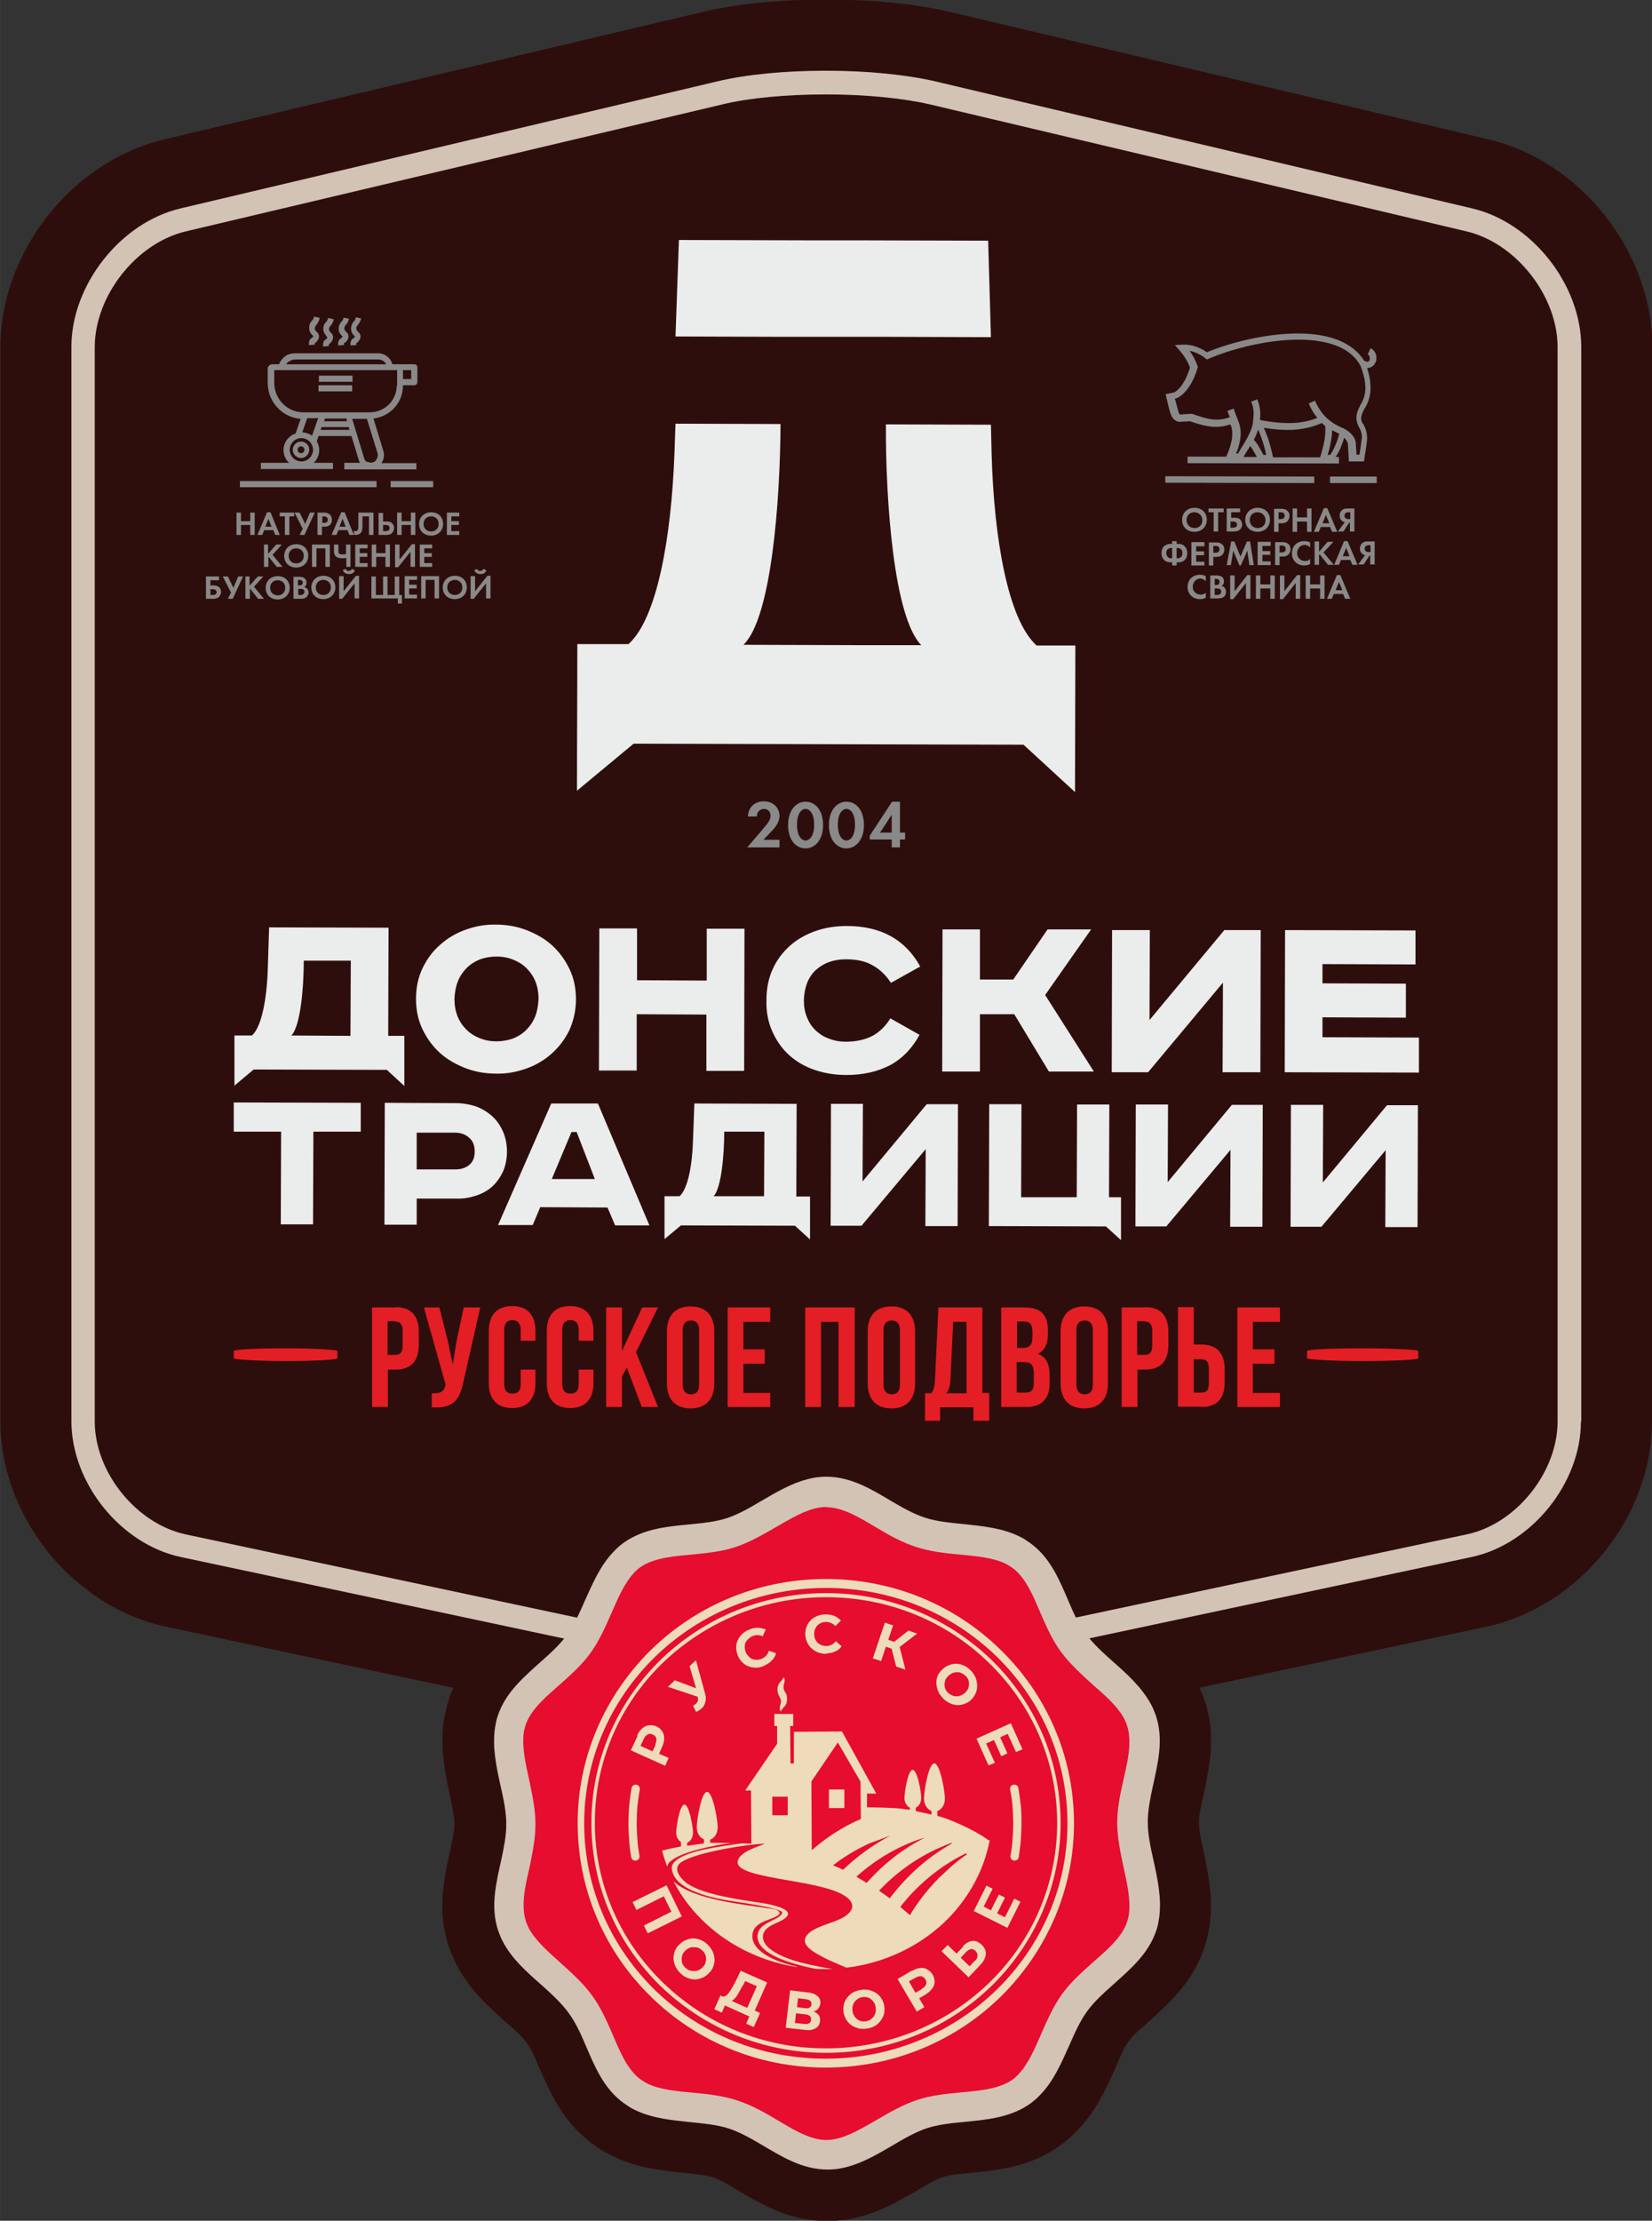 <?xml version="1.0" encoding="UTF-8"?> <!-- Creator: CorelDRAW 2020 (64-Bit) --> <svg xmlns="http://www.w3.org/2000/svg" xmlns:xlink="http://www.w3.org/1999/xlink" xmlns:xodm="http://www.corel.com/coreldraw/odm/2003" xml:space="preserve" width="63.272mm" height="85.027mm" style="shape-rendering:geometricPrecision; text-rendering:geometricPrecision; image-rendering:optimizeQuality; fill-rule:evenodd; clip-rule:evenodd" viewBox="0 0 48.13 64.68"><rect x="0" y="0" width="48.13" height="64.68" fill="#333333" stroke="none"/> <defs> <style type="text/css"> <![CDATA[ .fil2 {fill:#EBECEC} .fil7 {fill:#898989} .fil4 {fill:#E31E24} .fil1 {fill:#D2C3B4} .fil8 {fill:#898989;fill-rule:nonzero} .fil3 {fill:#E31E24;fill-rule:nonzero} .fil6 {fill:#EDDBB9;fill-rule:nonzero} .fil0 {fill:#2E0E0C;fill-rule:nonzero} .fil5 {fill:#E60D2E;fill-rule:nonzero} ]]> </style> </defs> <g id="Слой_x0020_1">  <g id="_1907676347280"> <path class="fil0" d="M24.07 41.52c1.06,0 1.82,0.43 2.7,0.95 0.18,0.11 0.42,0.25 0.62,0.32 0.24,0.08 0.57,0.1 0.82,0.13 0.76,0.08 1.45,0.16 2.15,0.51 0.18,0.09 0.36,0.2 0.52,0.32 0.86,0.62 1.22,1.41 1.63,2.35 0.08,0.19 0.19,0.45 0.32,0.62 0.15,0.2 0.4,0.42 0.59,0.58 0.57,0.51 1.08,0.98 1.44,1.67 0.09,0.18 0.17,0.37 0.24,0.56 0.33,1.01 0.16,1.86 -0.06,2.86 -0.05,0.21 -0.11,0.47 -0.11,0.69 0,0.25 0.08,0.57 0.13,0.81 0.16,0.75 0.29,1.43 0.18,2.2 -0.03,0.2 -0.08,0.4 -0.14,0.6 -0.33,1.01 -0.97,1.6 -1.73,2.28 -0.16,0.14 -0.37,0.32 -0.49,0.49 -0.15,0.2 -0.27,0.51 -0.37,0.74 -0.31,0.7 -0.6,1.33 -1.15,1.88 -0.14,0.15 -0.3,0.28 -0.46,0.4 -0.86,0.62 -1.72,0.72 -2.74,0.82 -0.21,0.02 -0.48,0.04 -0.69,0.11 -0.24,0.08 -0.52,0.25 -0.73,0.38 -0.66,0.38 -1.27,0.72 -2.03,0.85 -0.2,0.03 -0.41,0.05 -0.61,0.05 -1.06,0 -1.82,-0.43 -2.7,-0.95 -0.18,-0.11 -0.42,-0.25 -0.62,-0.32 -0.24,-0.08 -0.57,-0.1 -0.82,-0.13 -0.76,-0.08 -1.45,-0.16 -2.15,-0.51 -0.18,-0.09 -0.36,-0.2 -0.52,-0.32 -0.86,-0.62 -1.22,-1.41 -1.63,-2.35 -0.08,-0.19 -0.19,-0.45 -0.32,-0.62 -0.15,-0.2 -0.4,-0.42 -0.59,-0.58 -0.57,-0.51 -1.08,-0.98 -1.44,-1.67 -0.09,-0.18 -0.17,-0.37 -0.24,-0.56 -0.33,-1.01 -0.16,-1.86 0.06,-2.86 0.05,-0.21 0.11,-0.47 0.11,-0.69 0,-0.25 -0.08,-0.57 -0.13,-0.82 -0.16,-0.75 -0.29,-1.43 -0.18,-2.2 0.03,-0.2 0.08,-0.4 0.14,-0.6 0.33,-1.01 0.97,-1.6 1.73,-2.28 0.16,-0.14 0.37,-0.32 0.49,-0.49 0.15,-0.2 0.27,-0.51 0.37,-0.74 0.31,-0.7 0.6,-1.33 1.15,-1.88 0.14,-0.15 0.3,-0.28 0.46,-0.4 0.86,-0.62 1.72,-0.72 2.74,-0.82 0.21,-0.02 0.48,-0.04 0.69,-0.11 0.24,-0.08 0.52,-0.25 0.73,-0.38 0.66,-0.39 1.27,-0.72 2.04,-0.85 0.2,-0.03 0.4,-0.05 0.61,-0.05z"></path> <path class="fil0" d="M48.13 41.41c0,2.77 -2.12,5.39 -4.83,5.97l-15.61 3.32c-1.18,0.25 -2.42,0.33 -3.62,0.33 -1.2,0 -2.45,-0.08 -3.62,-0.33l-15.61 -3.32c-2.72,-0.58 -4.83,-3.21 -4.83,-5.98l0 -31.29c0,-2.76 2.08,-5.41 4.77,-6.05l15.64 -3.7c1.17,-0.28 2.43,-0.37 3.63,-0.37l0.05 0c1.2,0 2.46,0.09 3.63,0.37l15.64 3.7c2.68,0.63 4.77,3.28 4.77,6.03l0 31.32z"></path> <path class="fil1" d="M24.07 2.75c1.14,0 2.24,0.11 3.02,0.29l15.64 3.7c1.44,0.34 2.65,1.88 2.65,3.37l0 31.29c0,1.48 -1.21,2.99 -2.65,3.29l-15.61 3.32c-0.79,0.17 -1.9,0.27 -3.05,0.27 -1.15,0 -2.26,-0.1 -3.05,-0.27l-15.61 -3.32c-1.44,-0.31 -2.65,-1.81 -2.65,-3.29l0 -31.29c0,-1.49 1.21,-3.03 2.65,-3.37l15.64 -3.7c0.78,-0.19 1.88,-0.29 3.02,-0.29zm22 38.66l0 -31.32c-0.01,-1.8 -1.43,-3.61 -3.18,-4.02l-15.64 -3.7c-0.87,-0.2 -2.01,-0.31 -3.15,-0.31l-0.05 0c-1.14,0 -2.28,0.1 -3.15,0.31l-15.64 3.7c-1.75,0.41 -3.18,2.23 -3.18,4.03l0 31.29c0,1.81 1.44,3.59 3.19,3.96l15.61 3.32c0.88,0.19 2.04,0.28 3.19,0.28 1.16,0 2.32,-0.09 3.19,-0.28l15.61 -3.32c1.75,-0.37 3.19,-2.15 3.19,-3.95z"></path> <path class="fil2" d="M21.66 18.78l3.32 0.01 1.74 0 0.12 0c-0.8,-0.81 -1.04,-4.21 -1.03,-6.43l3.06 0.01 0.02 0.85c0.07,2.49 0.48,4.83 1.31,5.58l0.74 0 0.39 0 -0.01 4.27 -1.5 -1.38 -11.36 -0.03 -1.65 1.37c0,-1.7 0.01,-2.56 0.01,-4.27 0.5,0 0.99,0 1.49,0 0.83,-0.74 1.25,-3.09 1.34,-5.57l0.03 -0.85 3.06 0.01c-0.01,2.21 -0.26,5.62 -1.07,6.42zm4.15 -8.97l-0.81 -0 -1.45 -0 -0.81 -0 -3.06 -0.01 0.1 -2.81 3.78 0.01 1.45 0 3.78 0.01 0.08 2.81 -3.06 -0.01z"></path> <path class="fil2" d="M12.14 34.06l1.12 0c0.17,0 0.3,-0.04 0.41,-0.13 0.11,-0.09 0.16,-0.22 0.16,-0.39 0,-0.17 -0.05,-0.31 -0.16,-0.4 -0.11,-0.1 -0.24,-0.15 -0.41,-0.15l-1.12 -0 -0 1.07zm1.15 -1.93c0.21,0 0.41,0.04 0.59,0.1 0.18,0.07 0.34,0.17 0.47,0.29 0.13,0.12 0.23,0.27 0.31,0.45 0.07,0.17 0.11,0.36 0.11,0.57 -0,0.21 -0.04,0.4 -0.11,0.57 -0.08,0.17 -0.18,0.32 -0.31,0.44 -0.13,0.12 -0.29,0.21 -0.47,0.27 -0.18,0.06 -0.38,0.1 -0.59,0.09l-1.15 -0 -0 0.76 -0.94 -0 0.01 -3.55 2.09 0.01zm4.13 0.01l1.5 3.55 -1 -0 -0.22 -0.52 -1.96 -0.01 -0.22 0.52 -1.01 -0 1.55 -3.54 1.37 0zm-1.34 2.2l1.25 0 -0.53 -1.37 -0.15 -0 -0.57 1.36zm9.06 -2.18l-0.01 2.25 1.87 -2.25 0.91 0 -0.01 3.55 -0.94 -0 0.01 -2.24 -1.87 2.23 -0.9 -0 0.01 -3.55 0.94 0zm4.62 0.01l-0.01 2.7 1.62 0 0.01 -2.7 0.94 0 -0.01 2.7 0.35 0 -0 1.25 -0.44 -0.4 -3.41 -0.01 0.01 -3.55 0.94 0zm4.27 0.01l-0.01 2.25 1.87 -2.25 0.9 0 -0.01 3.55 -0.94 -0 0.01 -2.24 -1.87 2.23 -0.9 -0 0.01 -3.55 0.94 0zm4.52 0.01l-0.01 2.25 1.87 -2.25 0.9 0 -0.01 3.55 -0.94 -0 0.01 -2.24 -1.87 2.23 -0.9 -0 0.01 -3.55 0.94 0zm-15.34 -0.04l-0.01 2.7 0.4 0 -0 1.25 -0.44 -0.4 -3.32 -0.01 -0.48 0.4c0,-0.5 0,-0.75 0,-1.25 0.15,0 0.29,0 0.44,0 0.24,-0.22 0.37,-0.9 0.39,-1.63l0.04 -1.07 2.98 0.01zm-2.43 2.69l1.48 0 0.01 -1.88c-0.39,-0 -0.78,-0 -1.17,-0 -0,0.65 -0.08,1.64 -0.31,1.88zm-10.27 -2.73l-0 0.85 -1.38 -0 -0.01 2.7 -0.94 -0 0.01 -2.7 -1.38 -0 0 -0.85 3.7 0.01z"></path> <path class="fil2" d="M16.78 29.11c-0,0.32 -0.07,0.62 -0.19,0.89 -0.13,0.27 -0.3,0.49 -0.51,0.68 -0.21,0.19 -0.46,0.34 -0.74,0.44 -0.28,0.1 -0.58,0.16 -0.89,0.15 -0.31,-0 -0.6,-0.05 -0.89,-0.16 -0.28,-0.11 -0.53,-0.25 -0.74,-0.44 -0.21,-0.19 -0.38,-0.42 -0.51,-0.69 -0.13,-0.27 -0.19,-0.56 -0.19,-0.89 0,-0.32 0.06,-0.62 0.19,-0.89 0.13,-0.27 0.3,-0.5 0.51,-0.68 0.21,-0.19 0.46,-0.34 0.74,-0.44 0.28,-0.1 0.58,-0.16 0.89,-0.15 0.31,0 0.6,0.05 0.89,0.16 0.28,0.11 0.53,0.25 0.74,0.44 0.21,0.19 0.38,0.42 0.51,0.69 0.13,0.27 0.19,0.56 0.19,0.89zm1.78 -2.07l-0 1.51 2.03 0.01 0 -1.51 1.1 0 -0.01 4.14 -1.1 -0 0 -1.64 -2.03 -0.01 -0 1.64 -1.1 -0 0.01 -4.14 1.1 0zm7.4 1.59c-0.15,-0.23 -0.33,-0.4 -0.53,-0.51 -0.2,-0.12 -0.46,-0.18 -0.78,-0.18 -0.37,-0 -0.66,0.11 -0.89,0.32 -0.22,0.21 -0.33,0.51 -0.34,0.88 -0,0.18 0.03,0.34 0.09,0.49 0.06,0.15 0.14,0.27 0.25,0.38 0.11,0.1 0.24,0.19 0.39,0.24 0.15,0.06 0.31,0.09 0.49,0.09 0.31,0 0.57,-0.06 0.78,-0.17 0.2,-0.11 0.38,-0.28 0.52,-0.51l0.85 0.48c-0.21,0.39 -0.5,0.69 -0.85,0.88 -0.36,0.19 -0.79,0.29 -1.28,0.29 -0.33,-0 -0.64,-0.05 -0.93,-0.15 -0.29,-0.1 -0.53,-0.24 -0.74,-0.43 -0.21,-0.19 -0.37,-0.42 -0.49,-0.69 -0.12,-0.27 -0.18,-0.57 -0.17,-0.91 0,-0.33 0.06,-0.64 0.18,-0.9 0.12,-0.27 0.29,-0.49 0.5,-0.68 0.21,-0.19 0.46,-0.33 0.74,-0.43 0.28,-0.1 0.59,-0.15 0.92,-0.15 1,0 1.71,0.4 2.14,1.18l-0.86 0.48zm2.59 -1.56l-0 1.46 0.97 0 1 -1.46 1.27 0 -1.34 1.91 1.42 2.23 -1.31 -0 -1.01 -1.67 -1 -0 -0 1.67 -1.1 -0 0.01 -4.14 1.1 0zm4.95 0.01l-0.01 2.63 2.18 -2.62 1.06 0 -0.01 4.14 -1.1 -0 0.01 -2.61 -2.18 2.61 -1.06 -0 0.01 -4.14 1.1 0zm7.74 0.02l-0 0.99 -2.71 -0.01 -0 0.56 2.43 0.01 -0 0.99 -2.43 -0.01 -0 0.58 2.81 0.01 -0 1.02 -3.91 -0.01 0.01 -4.14 3.81 0.01zm-29.92 -0.08l-0.01 3.15 0.47 0 -0 1.46 -0.51 -0.47 -3.88 -0.01 -0.56 0.47c0,-0.58 0,-0.88 0,-1.46 0.17,0 0.34,0 0.51,0 0.28,-0.25 0.43,-1.05 0.46,-1.9l0.04 -1.25 3.48 0.01zm-2.84 3.14l1.73 0.01 0.01 -2.19c-0.46,-0 -0.91,-0 -1.37,-0 -0,0.75 -0.09,1.92 -0.37,2.19zm4.76 -1.07c-0,0.19 0.03,0.36 0.09,0.51 0.06,0.15 0.15,0.28 0.26,0.39 0.11,0.11 0.24,0.19 0.39,0.25 0.15,0.06 0.31,0.09 0.48,0.09 0.17,0 0.33,-0.03 0.48,-0.08 0.15,-0.06 0.28,-0.14 0.39,-0.25 0.11,-0.11 0.2,-0.24 0.26,-0.39 0.06,-0.15 0.09,-0.32 0.1,-0.51 0,-0.19 -0.03,-0.36 -0.09,-0.51 -0.06,-0.15 -0.15,-0.28 -0.26,-0.39 -0.11,-0.11 -0.24,-0.19 -0.39,-0.25 -0.15,-0.06 -0.31,-0.09 -0.48,-0.09 -0.17,-0 -0.34,0.03 -0.48,0.08 -0.15,0.06 -0.28,0.14 -0.39,0.25 -0.11,0.11 -0.2,0.24 -0.26,0.39 -0.06,0.15 -0.09,0.32 -0.1,0.51z"></path> <path class="fil3" d="M11.51 38.08l-0.67 0 0 2.9 0.46 0 0 -1.09 0.22 0c0.46,0 0.68,-0.25 0.68,-0.72l0 -0.38c0,-0.46 -0.22,-0.72 -0.68,-0.72zm0 0.41c0.14,0 0.22,0.07 0.22,0.27l0 0.43c0,0.21 -0.08,0.27 -0.22,0.27l-0.22 0 0 -0.98 0.22 0z"></path> <path id="1" class="fil3" d="M13.99 38.08l-0.48 0 -0.21 0.99 -0.11 0.68 -0.14 -0.68 -0.25 -0.99 -0.45 0 0.63 2.24 -0 0.02c-0.04,0.21 -0.17,0.25 -0.4,0.24l0 0.41c0.63,0.04 0.81,-0.22 0.92,-0.74l0.49 -2.16z"></path> <path id="2" class="fil3" d="M15.17 39.9l0 0.41c0,0.21 -0.09,0.28 -0.24,0.28 -0.14,0 -0.24,-0.07 -0.24,-0.28l0 -1.57c0,-0.21 0.09,-0.29 0.24,-0.29 0.14,0 0.24,0.08 0.24,0.29l0 0.31 0.43 0 0 -0.28c0,-0.46 -0.23,-0.73 -0.68,-0.73 -0.45,0 -0.68,0.27 -0.68,0.73l0 1.51c0,0.46 0.23,0.73 0.68,0.73 0.45,0 0.68,-0.27 0.68,-0.73l0 -0.39 -0.43 0z"></path> <path id="3" class="fil3" d="M16.86 39.9l0 0.41c0,0.21 -0.09,0.28 -0.24,0.28 -0.14,0 -0.24,-0.07 -0.24,-0.28l0 -1.57c0,-0.21 0.09,-0.29 0.24,-0.29 0.14,0 0.24,0.08 0.24,0.29l0 0.31 0.43 0 0 -0.28c0,-0.46 -0.23,-0.73 -0.68,-0.73 -0.45,0 -0.68,0.27 -0.68,0.73l0 1.51c0,0.46 0.23,0.73 0.68,0.73 0.45,0 0.68,-0.27 0.68,-0.73l0 -0.39 -0.43 0z"></path> <polygon id="4" class="fil3" points="18.7,40.98 19.17,40.98 18.53,39.38 19.17,38.08 18.71,38.08 18.12,39.35 18.12,38.08 17.66,38.08 17.66,40.98 18.12,40.98 18.12,40.09 18.26,39.83 "></polygon> <path id="5" class="fil3" d="M19.89 38.75c0,-0.21 0.09,-0.29 0.24,-0.29 0.14,0 0.24,0.08 0.24,0.29l0 1.57c0,0.21 -0.09,0.29 -0.24,0.29 -0.14,0 -0.24,-0.08 -0.24,-0.29l0 -1.57zm-0.46 1.54c0,0.46 0.24,0.73 0.69,0.73 0.45,0 0.69,-0.27 0.69,-0.73l0 -1.51c0,-0.46 -0.24,-0.73 -0.69,-0.73 -0.45,0 -0.69,0.27 -0.69,0.73l0 1.51z"></path> <polygon id="6" class="fil3" points="21.66,38.5 22.44,38.5 22.44,38.08 21.2,38.08 21.2,40.98 22.44,40.98 22.44,40.57 21.66,40.57 21.66,39.72 22.28,39.72 22.28,39.3 21.66,39.3 "></polygon> <polygon id="7" class="fil3" points="23.92,38.5 24.43,38.5 24.43,40.98 24.9,40.98 24.9,38.08 23.46,38.08 23.46,40.98 23.92,40.98 "></polygon> <path id="8" class="fil3" d="M25.74 38.75c0,-0.21 0.09,-0.29 0.24,-0.29 0.14,0 0.24,0.08 0.24,0.29l0 1.57c0,0.21 -0.09,0.29 -0.24,0.29 -0.14,0 -0.24,-0.08 -0.24,-0.29l0 -1.57zm-0.46 1.54c0,0.46 0.24,0.73 0.69,0.73 0.45,0 0.69,-0.27 0.69,-0.73l0 -1.51c0,-0.46 -0.24,-0.73 -0.69,-0.73 -0.45,0 -0.69,0.27 -0.69,0.73l0 1.51z"></path> <path id="9" class="fil3" d="M28.82 41.37l0 -0.8 -0.2 0 0 -2.49 -1.28 0 -0.1 2.12c-0.01,0.17 -0.03,0.28 -0.11,0.38l-0.18 0 0 0.8 0.44 0 0 -0.39 0.97 0 0 0.39 0.45 0zm-1.05 -2.87l0.39 0 0 2.08 -0.6 0c0.07,-0.07 0.12,-0.17 0.13,-0.39l0.08 -1.69z"></path> <path id="10" class="fil3" d="M29.86 38.08l-0.69 0 0 2.9 0.72 0c0.46,0 0.69,-0.24 0.69,-0.69l0 -0.24c0,-0.31 -0.1,-0.53 -0.34,-0.62 0.2,-0.1 0.29,-0.29 0.29,-0.58l0 -0.1c0,-0.45 -0.2,-0.67 -0.68,-0.67l0 0zm-0.03 1.59c0.21,0 0.29,0.08 0.29,0.35l0 0.25c0,0.22 -0.08,0.29 -0.24,0.29l-0.26 0 0 -0.89 0.2 0zm0.02 -1.18c0.16,0 0.23,0.09 0.23,0.3l0 0.16c0,0.23 -0.1,0.31 -0.27,0.31l-0.18 0 0 -0.77 0.22 0z"></path> <path id="11" class="fil3" d="M31.36 38.75c0,-0.21 0.09,-0.29 0.24,-0.29 0.14,0 0.24,0.08 0.24,0.29l0 1.57c0,0.21 -0.09,0.29 -0.24,0.29 -0.14,0 -0.24,-0.08 -0.24,-0.29l0 -1.57zm-0.46 1.54c0,0.46 0.24,0.73 0.69,0.73 0.45,0 0.69,-0.27 0.69,-0.73l0 -1.51c0,-0.46 -0.24,-0.73 -0.69,-0.73 -0.45,0 -0.69,0.27 -0.69,0.73l0 1.51z"></path> <path id="12" class="fil3" d="M33.35 38.08l-0.67 0 0 2.9 0.46 0 0 -1.09 0.22 0c0.46,0 0.68,-0.25 0.68,-0.72l0 -0.38c0,-0.46 -0.22,-0.72 -0.68,-0.72zm0 0.41c0.14,0 0.22,0.07 0.22,0.27l0 0.43c0,0.21 -0.08,0.27 -0.22,0.27l-0.22 0 0 -0.98 0.22 0z"></path> <path id="13" class="fil3" d="M35 40.98c0.46,0 0.68,-0.25 0.68,-0.72l0 -0.38c0,-0.46 -0.22,-0.72 -0.68,-0.72l-0.22 0 0 -1.09 -0.46 0 0 2.9 0.67 0zm-0.22 -0.41l0 -0.98 0.22 0c0.14,0 0.22,0.07 0.22,0.27l0 0.43c0,0.21 -0.08,0.27 -0.22,0.27l-0.22 0z"></path> <polygon id="14" class="fil3" points="36.5,38.5 37.29,38.5 37.29,38.08 36.05,38.08 36.05,40.98 37.29,40.98 37.29,40.57 36.5,40.57 36.5,39.72 37.13,39.72 37.13,39.3 36.5,39.3 "></polygon> <rect class="fil4" x="6.81" y="39.27" width="3.02" height="0.37" rx="1.51" ry="0.08"></rect> <rect class="fil4" x="38.08" y="39.27" width="3.24" height="0.37" rx="1.62" ry="0.08"></rect> <path class="fil1" d="M24.07 43.01c0.74,0 1.34,0.38 1.95,0.74 0.29,0.17 0.59,0.34 0.92,0.45 0.36,0.12 0.76,0.15 1.13,0.19 0.56,0.06 1.12,0.11 1.63,0.36 0.11,0.05 0.21,0.12 0.31,0.19 0.6,0.43 0.86,1.09 1.14,1.74 0.13,0.31 0.28,0.63 0.48,0.9 0.22,0.3 0.52,0.57 0.8,0.82 0.42,0.37 0.84,0.75 1.11,1.25 0.06,0.11 0.1,0.22 0.14,0.33 0.23,0.7 0.05,1.39 -0.1,2.08 -0.07,0.33 -0.14,0.67 -0.14,1.01 0,0.38 0.09,0.77 0.17,1.13 0.12,0.55 0.24,1.1 0.16,1.67 -0.02,0.12 -0.04,0.24 -0.08,0.35 -0.23,0.7 -0.78,1.15 -1.3,1.62 -0.25,0.22 -0.51,0.46 -0.71,0.73 -0.22,0.3 -0.38,0.67 -0.53,1.01 -0.23,0.51 -0.45,1.03 -0.85,1.44 -0.08,0.09 -0.18,0.17 -0.27,0.24 -0.6,0.43 -1.31,0.48 -2.01,0.55 -0.33,0.03 -0.68,0.07 -1,0.17 -0.36,0.12 -0.7,0.32 -1.02,0.51 -0.48,0.28 -0.97,0.57 -1.53,0.67 -0.12,0.02 -0.24,0.03 -0.36,0.03 -0.74,0 -1.34,-0.38 -1.95,-0.74 -0.29,-0.17 -0.59,-0.34 -0.91,-0.45 -0.36,-0.12 -0.76,-0.15 -1.13,-0.19 -0.56,-0.06 -1.12,-0.11 -1.63,-0.36 -0.11,-0.05 -0.21,-0.12 -0.31,-0.19 -0.6,-0.43 -0.86,-1.09 -1.14,-1.74 -0.13,-0.31 -0.28,-0.63 -0.48,-0.9 -0.22,-0.3 -0.52,-0.57 -0.8,-0.82 -0.42,-0.37 -0.85,-0.75 -1.11,-1.25 -0.06,-0.11 -0.1,-0.22 -0.14,-0.33 -0.23,-0.7 -0.05,-1.39 0.1,-2.08 0.07,-0.33 0.14,-0.67 0.14,-1.01 0,-0.38 -0.09,-0.77 -0.17,-1.13 -0.12,-0.55 -0.24,-1.1 -0.16,-1.67 0.02,-0.12 0.04,-0.24 0.08,-0.35 0.23,-0.7 0.78,-1.15 1.3,-1.62 0.25,-0.22 0.51,-0.46 0.71,-0.73 0.22,-0.3 0.38,-0.67 0.53,-1.01 0.23,-0.51 0.45,-1.03 0.85,-1.44 0.08,-0.09 0.18,-0.17 0.27,-0.24 0.6,-0.43 1.31,-0.48 2.01,-0.55 0.33,-0.03 0.68,-0.07 1,-0.17 0.36,-0.12 0.7,-0.32 1.02,-0.51 0.48,-0.28 0.97,-0.57 1.53,-0.67 0.12,-0.02 0.24,-0.03 0.36,-0.03z"></path> <path class="fil5" d="M24.07 43.89c-0.07,0 -0.14,0.01 -0.21,0.02 -0.42,0.07 -0.87,0.35 -1.24,0.56 -0.38,0.22 -0.77,0.45 -1.2,0.59 -0.39,0.13 -0.79,0.17 -1.19,0.21 -0.5,0.05 -1.16,0.08 -1.58,0.38 -0.06,0.04 -0.11,0.09 -0.16,0.14 -0.3,0.31 -0.5,0.79 -0.67,1.18 -0.18,0.41 -0.36,0.82 -0.62,1.18 -0.24,0.33 -0.54,0.6 -0.84,0.87 -0.37,0.33 -0.89,0.74 -1.05,1.23 -0.02,0.07 -0.04,0.14 -0.05,0.21 -0.06,0.42 0.06,0.94 0.15,1.35 0.09,0.43 0.19,0.87 0.19,1.32 0,0.41 -0.08,0.8 -0.16,1.2 -0.11,0.49 -0.28,1.12 -0.12,1.62 0.02,0.07 0.05,0.13 0.08,0.2 0.2,0.38 0.6,0.72 0.92,1.01 0.33,0.3 0.66,0.59 0.93,0.96 0.24,0.33 0.41,0.7 0.57,1.07 0.2,0.46 0.43,1.08 0.85,1.38 0.06,0.04 0.12,0.08 0.18,0.11 0.38,0.19 0.91,0.23 1.33,0.27 0.44,0.04 0.89,0.09 1.31,0.23 0.39,0.13 0.74,0.32 1.09,0.53 0.43,0.25 0.98,0.62 1.5,0.62 0.07,0 0.14,-0.01 0.21,-0.02 0.42,-0.07 0.87,-0.35 1.24,-0.56 0.38,-0.22 0.77,-0.45 1.2,-0.59 0.39,-0.13 0.79,-0.17 1.19,-0.21 0.5,-0.05 1.16,-0.08 1.58,-0.38 0.06,-0.04 0.11,-0.09 0.16,-0.14 0.3,-0.31 0.5,-0.79 0.67,-1.18 0.18,-0.41 0.36,-0.82 0.62,-1.18 0.24,-0.33 0.54,-0.6 0.84,-0.87 0.37,-0.33 0.89,-0.74 1.05,-1.23 0.02,-0.07 0.04,-0.14 0.05,-0.21 0.06,-0.42 -0.06,-0.94 -0.15,-1.35 -0.09,-0.43 -0.19,-0.87 -0.19,-1.32 0,-0.41 0.08,-0.8 0.17,-1.2 0.11,-0.49 0.28,-1.12 0.12,-1.62 -0.02,-0.07 -0.05,-0.13 -0.08,-0.2 -0.2,-0.38 -0.6,-0.72 -0.92,-1 -0.33,-0.3 -0.66,-0.6 -0.93,-0.96 -0.24,-0.33 -0.41,-0.7 -0.57,-1.07 -0.2,-0.46 -0.43,-1.08 -0.85,-1.38 -0.06,-0.04 -0.12,-0.08 -0.18,-0.11 -0.38,-0.19 -0.91,-0.23 -1.33,-0.27 -0.44,-0.04 -0.89,-0.09 -1.31,-0.23 -0.39,-0.13 -0.74,-0.32 -1.09,-0.53 -0.43,-0.25 -0.98,-0.62 -1.5,-0.62z"></path> <path class="fil6" d="M29.03 48.24c-1.28,-1.24 -3.05,-2 -5,-1.99 -1.95,0.01 -3.71,0.79 -4.98,2.04 -1.26,1.25 -2.04,2.96 -2.03,4.85 0.01,1.89 0.8,3.59 2.07,4.83 1.28,1.24 3.05,2 5,1.99 1.95,-0.01 3.71,-0.79 4.98,-2.04 1.26,-1.25 2.04,-2.96 2.03,-4.85 -0.01,-1.89 -0.8,-3.59 -2.07,-4.83zm-5 -2.25c1.99,-0.01 3.8,0.77 5.11,2.05 1.32,1.28 2.14,3.06 2.15,5.03 0.01,1.97 -0.8,3.75 -2.1,5.05 -1.3,1.29 -3.1,2.09 -5.1,2.1 -1.99,0.01 -3.8,-0.77 -5.11,-2.05 -1.32,-1.28 -2.14,-3.06 -2.15,-5.03 -0.01,-1.97 0.8,-3.75 2.1,-5.05 1.3,-1.29 3.1,-2.09 5.09,-2.1z"></path> <path class="fil6" d="M28.81 48.43c-1.22,-1.19 -2.91,-1.92 -4.78,-1.91 -1.86,0.01 -3.54,0.76 -4.76,1.95 -1.21,1.19 -1.95,2.84 -1.94,4.65 0.01,1.81 0.77,3.45 1.99,4.63 1.23,1.19 2.91,1.92 4.78,1.91 1.86,-0.01 3.54,-0.75 4.76,-1.95 1.21,-1.19 1.95,-2.84 1.94,-4.65 -0.01,-1.81 -0.77,-3.45 -1.99,-4.63zm-4.78 -2.03c1.88,-0.01 3.59,0.73 4.84,1.93 1.25,1.21 2.02,2.88 2.03,4.73 0.01,1.85 -0.75,3.53 -1.98,4.75 -1.23,1.21 -2.93,1.97 -4.82,1.98 -1.88,0.01 -3.59,-0.73 -4.84,-1.93 -1.25,-1.21 -2.02,-2.88 -2.03,-4.73 -0.01,-1.85 0.75,-3.53 1.98,-4.75 1.23,-1.21 2.93,-1.97 4.82,-1.98z"></path> <path class="fil6" d="M27.7 53.67l0.04 0.02c-0.71,0.4 -1.29,0.91 -1.82,1.6 -0.1,-0.08 -0.21,-0.15 -0.31,-0.22 0.6,-0.64 1.33,-1.11 2.1,-1.39zm-0.82 -0.13l0.05 -0.01c-0.63,0.32 -1.18,0.75 -1.68,1.31 -0.1,-0.06 -0.2,-0.12 -0.3,-0.18 0.58,-0.52 1.24,-0.9 1.93,-1.12zm-1.55 0.15l0.62 -0.23c-0.5,0.26 -0.96,0.59 -1.39,1 -0.09,-0.05 -0.19,-0.09 -0.29,-0.13 0.33,-0.26 0.69,-0.47 1.06,-0.64zm-1.7 -1.79l0.78 -1.15 0.66 1.14 0.01 1.09c-0.83,0.35 -1.43,0.91 -1.43,0.91l-0.01 -2zm-1.13 0.43l0.45 -0 0 0.54 -0.45 0 -0 -0.54zm0.72 4.95c-0.25,-0.06 -0.48,-0.13 -0.64,-0.2 -0.28,-0.12 -0.77,-0.4 -0.64,-0.82 0.11,-0.35 0.7,-0.35 0.78,-0.54 -0.06,-0.13 -0.23,-0.12 -0.35,-0.14 -0.59,-0.1 -2.2,-0.24 -2.75,-0.79 0.24,0.47 0.57,0.89 0.96,1.25 0.7,0.64 1.61,1.09 2.63,1.25zm-1.85 -3.6l-0.68 -0.01 -0 -0.09c0.13,-0.04 0.22,-0.19 0.22,-0.36 -0,-0.21 -0.14,-1.03 -0.31,-1.03 -0.17,0 -0.3,0.82 -0.3,1.03 0,0.17 0.09,0.31 0.21,0.35l0 0.12 -0.49 0.07 -0 -0.09c0.1,-0.04 0.17,-0.15 0.17,-0.29 -0,-0.17 -0.11,-0.82 -0.25,-0.82 -0.14,0 -0.24,0.66 -0.24,0.82 0,0.12 0.06,0.22 0.14,0.27l0 0.13 -0.16 0.03 -0 -0c-0.06,0.01 -0.23,0.05 -0.39,0.09 0.04,0.16 0.09,0.31 0.15,0.47 0.01,-0.1 0.08,-0.15 0.15,-0.2 0.32,-0.24 1.16,-0.42 1.78,-0.5zm7.47 -0.07l-0.05 -0.02c-0.04,-0.03 -0.1,-0.07 -0.16,-0.11l0 -0 -0.17 -0.1c-0.28,-0.16 -0.84,-0.42 -1.15,-0.49l-0 -0.14c0.13,-0.05 0.22,-0.19 0.22,-0.36 -0,-0.21 -0.14,-1.03 -0.31,-1.03 -0.17,0 -0.3,0.82 -0.3,1.03 0,0.17 0.1,0.31 0.22,0.36l0 0.1 -0.46 -0.1 -0 -0.1c0.09,-0.04 0.16,-0.15 0.16,-0.28 -0,-0.17 -0.11,-0.82 -0.25,-0.82 -0.14,0 -0.24,0.66 -0.24,0.82 0,0.13 0.07,0.24 0.16,0.28l0 0.06 -0.12 -0.01c-0.04,-0.01 -0.08,-0.01 -0.12,-0.02 -0.26,-0.03 -0.78,-0.04 -1.01,-0.04l-0 -0.4 0.27 -0 -0.06 -0.11 -0.94 -1.7 -1.4 0.01 0 0.92 -0.1 0 -0.01 -1.09 0.09 -0 -0 -0.35 -0.55 0 0 0.35 0.08 -0 0 0.52 -0.93 1.36 0.17 -0 0.01 1.55c0,0 -0.12,-0.01 -0.29,-0.01 -0.61,0.09 -1.57,0.2 -1.92,0.51 -0.08,0.07 -0.15,0.17 -0.08,0.35 0.18,0.53 1.17,0.73 1.65,0.81 0.31,0.05 1.37,0.19 1.54,0.33 -0.01,0.22 -0.6,0.27 -0.7,0.59 -0.21,0.67 1.26,0.98 1.65,1.06 0.11,0.01 0.22,0.01 0.33,0.01 0.06,-0 0.13,-0 0.19,-0 -0.25,-0.04 -0.5,-0.09 -0.63,-0.12 -0.42,-0.09 -0.88,-0.22 -1.2,-0.47 -0.21,-0.16 -0.28,-0.4 -0.1,-0.58 0.14,-0.13 0.33,-0.17 0.5,-0.28 0.51,-0.33 -0.65,-0.48 -0.88,-0.51 -0.51,-0.08 -1.47,-0.22 -1.93,-0.53 -0.11,-0.08 -0.4,-0.35 -0.25,-0.55 0.24,-0.32 1.99,-0.6 2.51,-0.61 -0.1,0.06 -0.76,0.22 -0.79,0.53 -0.04,0.49 2.25,0.5 3.06,0.95 0.48,0.27 0.27,0.56 -0.09,0.72 -0.28,0.13 -0.67,0.21 -0.89,0.4 -0.37,0.33 0.2,0.59 0.46,0.73 0.09,0.05 0.39,0.18 0.63,0.28 1.1,-0.13 2.09,-0.61 2.83,-1.3 0.68,-0.64 1.16,-1.47 1.34,-2.39zm-6.1 -3.77c-0.08,-0.16 0.09,-0.23 -0.03,-0.42 -0.09,-0.15 -0.08,-0.34 0.04,-0.45l0.09 -0.12c0.06,0.12 -0.02,0.15 -0.01,0.33l0 0 0 -0c0.02,0.12 0.1,0.1 0.1,0.32l0 0.01c-0.02,0.21 -0.08,0.15 -0.18,0.33zm5.01 4.49l-0.4 0.37c-0.32,0.33 -0.6,0.68 -0.84,1.08 -0.09,-0.08 -0.19,-0.16 -0.28,-0.24 0.5,-0.65 1.16,-1.18 1.83,-1.52 0.1,-0.05 0.07,-0.05 0.11,-0.01 -0.15,0.1 -0.29,0.21 -0.43,0.33zm-3.6 -1.67l0.45 -0 -0 -0.54 -0.45 0 0 0.54z"></path> <path class="fil6" d="M18.56 50.55c0.04,-0.09 0.09,-0.16 0.15,-0.21 0.06,-0.05 0.12,-0.08 0.19,-0.09 0.07,-0.01 0.14,0 0.22,0.03 0.07,0.03 0.13,0.08 0.17,0.14 0.04,0.06 0.06,0.13 0.06,0.21 -0,0.08 -0.02,0.16 -0.06,0.25l-0.09 0.2 0.28 0.12 -0.1 0.23 -1 -0.45 0.2 -0.43zm0.53 0.26c0.03,-0.07 0.04,-0.13 0.03,-0.18 -0.01,-0.05 -0.05,-0.09 -0.1,-0.11 -0.06,-0.03 -0.11,-0.03 -0.15,-0 -0.05,0.02 -0.09,0.07 -0.12,0.14l-0.09 0.19 0.35 0.16 0.09 -0.19zm1.19 -2.44l0.26 0.95c0.03,0.09 0.03,0.18 0.01,0.25 -0.02,0.08 -0.05,0.14 -0.11,0.19 -0.04,0.04 -0.09,0.07 -0.16,0.1l-0.09 -0.18c0.04,-0.02 0.07,-0.04 0.09,-0.06 0.02,-0.02 0.04,-0.05 0.05,-0.08 0.01,-0.03 0.01,-0.06 0,-0.1l-0 -0.02 -0.87 -0.29 0.2 -0.19 0.62 0.23 -0.19 -0.64 0.18 -0.17zm2 0.14c-0.1,0.05 -0.2,0.07 -0.31,0.06 -0.1,-0.01 -0.2,-0.04 -0.28,-0.1 -0.08,-0.06 -0.15,-0.14 -0.19,-0.24 -0.04,-0.1 -0.06,-0.2 -0.05,-0.3 0.01,-0.1 0.05,-0.19 0.11,-0.27 0.06,-0.08 0.15,-0.15 0.25,-0.19 0.09,-0.04 0.17,-0.06 0.26,-0.06 0.08,-0 0.16,0.02 0.24,0.05l-0.09 0.2c-0.1,-0.05 -0.2,-0.05 -0.31,-0 -0.06,0.03 -0.11,0.07 -0.15,0.12 -0.04,0.05 -0.06,0.1 -0.06,0.17 -0.01,0.06 0.01,0.12 0.03,0.18 0.03,0.06 0.07,0.11 0.12,0.15 0.05,0.04 0.1,0.06 0.17,0.06 0.06,0.01 0.12,-0.01 0.18,-0.03 0.1,-0.05 0.17,-0.12 0.2,-0.23l0.21 0.07c-0.02,0.08 -0.06,0.15 -0.12,0.21 -0.06,0.06 -0.13,0.11 -0.22,0.15zm1.8 -0.34c-0.11,0 -0.21,-0.02 -0.31,-0.07 -0.09,-0.05 -0.16,-0.11 -0.22,-0.2 -0.05,-0.09 -0.08,-0.18 -0.09,-0.29 -0,-0.11 0.02,-0.21 0.07,-0.3 0.05,-0.09 0.12,-0.16 0.21,-0.21 0.09,-0.05 0.19,-0.08 0.3,-0.08 0.1,-0 0.18,0.01 0.26,0.04 0.08,0.03 0.14,0.08 0.2,0.14l-0.16 0.16c-0.08,-0.08 -0.17,-0.12 -0.28,-0.12 -0.07,0 -0.13,0.02 -0.18,0.05 -0.05,0.03 -0.09,0.07 -0.12,0.13 -0.03,0.05 -0.04,0.12 -0.04,0.18 0,0.07 0.02,0.13 0.05,0.18 0.03,0.05 0.07,0.09 0.13,0.12 0.05,0.03 0.12,0.04 0.18,0.04 0.11,-0 0.2,-0.05 0.27,-0.14l0.17 0.15c-0.05,0.07 -0.11,0.12 -0.19,0.15 -0.08,0.04 -0.16,0.05 -0.26,0.06zm1.9 -0.15l-0.17 -0.06 -0.14 0.42 -0.24 -0.08 0.35 -1.04 0.24 0.08 -0.14 0.42 0.17 0.06 0.42 -0.33 0.25 0.09 -0.51 0.39 0.17 0.66 -0.27 -0.09 -0.13 -0.51zm1.5 1.45c-0.08,-0.08 -0.14,-0.17 -0.17,-0.27 -0.03,-0.1 -0.04,-0.2 -0.02,-0.3 0.02,-0.1 0.07,-0.19 0.15,-0.26 0.07,-0.08 0.16,-0.13 0.26,-0.16 0.1,-0.03 0.2,-0.03 0.3,0 0.1,0.03 0.19,0.08 0.27,0.16 0.08,0.08 0.14,0.17 0.17,0.27 0.03,0.1 0.04,0.2 0.02,0.3 -0.02,0.1 -0.07,0.19 -0.14,0.27 -0.07,0.08 -0.16,0.13 -0.26,0.16 -0.1,0.03 -0.2,0.03 -0.3,-0 -0.1,-0.03 -0.19,-0.08 -0.27,-0.16zm0.15 -0.16c0.05,0.04 0.1,0.07 0.16,0.09 0.06,0.01 0.12,0.01 0.18,-0.01 0.06,-0.02 0.11,-0.05 0.16,-0.1 0.05,-0.05 0.08,-0.1 0.09,-0.16 0.02,-0.06 0.01,-0.12 -0,-0.18 -0.02,-0.06 -0.05,-0.11 -0.1,-0.15 -0.05,-0.04 -0.1,-0.07 -0.16,-0.09 -0.06,-0.01 -0.12,-0.01 -0.18,0.01 -0.06,0.02 -0.11,0.05 -0.16,0.1 -0.05,0.05 -0.08,0.1 -0.09,0.16 -0.02,0.06 -0.01,0.12 0,0.18 0.02,0.06 0.05,0.11 0.1,0.15zm1.36 2.03l-0.19 0.08 -0.35 -0.78 1 -0.45 0.34 0.76 -0.19 0.08 -0.24 -0.53 -0.22 0.1 0.21 0.47 -0.18 0.08 -0.21 -0.47 -0.23 0.1 0.25 0.55z"></path> <path class="fil6" d="M19.86 55.82l-0.99 0.49 -0.11 -0.23 0.8 -0.4 -0.22 -0.45 -0.8 0.4 -0.11 -0.23 0.99 -0.49 0.44 0.9zm-0.04 1.65c-0.08,-0.08 -0.14,-0.17 -0.17,-0.27 -0.03,-0.1 -0.04,-0.2 -0.01,-0.3 0.02,-0.1 0.07,-0.19 0.15,-0.26 0.07,-0.08 0.16,-0.13 0.26,-0.16 0.1,-0.03 0.2,-0.03 0.3,0 0.1,0.03 0.19,0.08 0.27,0.16 0.08,0.08 0.14,0.17 0.17,0.27 0.03,0.1 0.04,0.2 0.01,0.3 -0.02,0.1 -0.07,0.19 -0.15,0.26 -0.07,0.08 -0.16,0.13 -0.26,0.16 -0.1,0.03 -0.2,0.03 -0.3,-0 -0.1,-0.03 -0.19,-0.08 -0.27,-0.16zm0.15 -0.16c0.05,0.05 0.1,0.08 0.16,0.09 0.06,0.01 0.12,0.01 0.18,-0 0.06,-0.02 0.11,-0.05 0.16,-0.1 0.05,-0.05 0.08,-0.1 0.09,-0.16 0.02,-0.06 0.01,-0.12 -0,-0.18 -0.02,-0.06 -0.05,-0.11 -0.1,-0.15 -0.05,-0.05 -0.1,-0.08 -0.16,-0.09 -0.06,-0.01 -0.12,-0.01 -0.18,0 -0.06,0.02 -0.11,0.05 -0.16,0.1 -0.05,0.05 -0.08,0.1 -0.09,0.16 -0.02,0.06 -0.01,0.12 0,0.18 0.02,0.06 0.05,0.11 0.1,0.15zm2.17 1.33l-0.18 0.4 -0.22 -0.1 0.09 -0.21 -0.71 -0.32 -0.09 0.21 -0.22 -0.1 0.18 -0.4 0.04 0.02c0.06,0.03 0.12,-0 0.19,-0.08 0.06,-0.08 0.13,-0.19 0.21,-0.35l0.15 -0.31 0.77 0.34 -0.36 0.82 0.14 0.06zm-0.51 -0.8c-0.06,0.12 -0.11,0.21 -0.16,0.29 -0.05,0.07 -0.1,0.12 -0.15,0.15l0.45 0.2 0.28 -0.63 -0.34 -0.15 -0.07 0.14zm2.09 0.75c0.06,0.03 0.11,0.07 0.14,0.11 0.03,0.05 0.04,0.11 0.03,0.17 -0.01,0.1 -0.06,0.17 -0.14,0.21 -0.08,0.05 -0.19,0.06 -0.32,0.04l-0.54 -0.06 0.13 -1.09 0.51 0.06c0.13,0.01 0.22,0.05 0.29,0.11 0.07,0.06 0.09,0.13 0.08,0.22 -0.01,0.05 -0.03,0.1 -0.06,0.14 -0.03,0.04 -0.07,0.07 -0.13,0.08zm-0.5 -0.13l0.24 0.03c0.06,0.01 0.1,0 0.13,-0.02 0.03,-0.02 0.05,-0.05 0.05,-0.09 0.01,-0.04 -0.01,-0.08 -0.03,-0.1 -0.03,-0.03 -0.07,-0.04 -0.12,-0.05l-0.24 -0.03 -0.03 0.27zm0.22 0.49c0.12,0.01 0.18,-0.03 0.19,-0.12 0.01,-0.09 -0.04,-0.14 -0.16,-0.16l-0.28 -0.03 -0.03 0.28 0.28 0.03zm1.84 0.13c-0.11,0.02 -0.22,0.02 -0.32,-0.02 -0.1,-0.03 -0.18,-0.08 -0.25,-0.16 -0.07,-0.08 -0.11,-0.17 -0.13,-0.27 -0.02,-0.11 -0.01,-0.21 0.02,-0.3 0.03,-0.09 0.09,-0.17 0.17,-0.24 0.08,-0.07 0.18,-0.11 0.29,-0.13 0.11,-0.02 0.22,-0.02 0.32,0.02 0.1,0.03 0.18,0.08 0.25,0.16 0.07,0.08 0.11,0.17 0.13,0.27 0.02,0.11 0.01,0.21 -0.02,0.3 -0.04,0.09 -0.09,0.17 -0.17,0.24 -0.08,0.07 -0.18,0.11 -0.29,0.13zm-0.04 -0.21c0.06,-0.01 0.12,-0.04 0.16,-0.08 0.05,-0.04 0.08,-0.09 0.1,-0.15 0.02,-0.06 0.02,-0.12 0.01,-0.19 -0.01,-0.07 -0.04,-0.12 -0.08,-0.17 -0.04,-0.05 -0.09,-0.08 -0.14,-0.1 -0.06,-0.02 -0.12,-0.02 -0.18,-0.01 -0.06,0.01 -0.12,0.04 -0.16,0.08 -0.05,0.04 -0.08,0.09 -0.1,0.15 -0.02,0.06 -0.02,0.12 -0.01,0.19 0.01,0.07 0.04,0.12 0.08,0.17 0.04,0.05 0.09,0.08 0.14,0.1 0.06,0.02 0.12,0.02 0.18,0.01zm1.32 -1.46c0.08,-0.05 0.17,-0.08 0.24,-0.09 0.08,-0.01 0.15,0 0.21,0.04 0.06,0.03 0.12,0.08 0.16,0.15 0.04,0.07 0.06,0.14 0.06,0.21 -0,0.07 -0.03,0.14 -0.07,0.2 -0.05,0.06 -0.11,0.12 -0.19,0.17l-0.19 0.11 0.15 0.26 -0.22 0.13 -0.56 -0.95 0.41 -0.24zm0.29 0.52c0.07,-0.04 0.11,-0.08 0.13,-0.13 0.02,-0.05 0.01,-0.1 -0.02,-0.15 -0.03,-0.05 -0.07,-0.08 -0.12,-0.09 -0.05,-0.01 -0.11,0.01 -0.18,0.05l-0.18 0.1 0.19 0.33 0.18 -0.1zm1.2 -1.24c0.09,-0.1 0.19,-0.15 0.28,-0.16 0.09,-0.01 0.18,0.03 0.27,0.11 0.09,0.09 0.13,0.18 0.12,0.28 -0.01,0.1 -0.06,0.21 -0.16,0.31l-0.34 0.36 -0.79 -0.76 0.18 -0.18 0.26 0.25 0.19 -0.2zm0.36 0.42c0.05,-0.05 0.07,-0.1 0.07,-0.15 0,-0.05 -0.02,-0.1 -0.06,-0.14 -0.08,-0.08 -0.17,-0.07 -0.27,0.03l-0.16 0.17 0.26 0.25 0.16 -0.17zm1.14 -1.81l0.18 0.09 -0.38 0.76 -0.98 -0.49 0.37 -0.74 0.18 0.09 -0.26 0.52 0.21 0.11 0.23 -0.46 0.18 0.09 -0.23 0.46 0.23 0.11 0.27 -0.54z"></path> <path class="fil6" d="M18.63 54.05c0.01,0.07 -0.03,0.13 -0.1,0.14 -0.07,0.01 -0.13,-0.03 -0.14,-0.1 -0.03,-0.16 -0.05,-0.33 -0.06,-0.49 -0.01,-0.16 -0.02,-0.33 -0.02,-0.5 0,-0.17 0.01,-0.34 0.02,-0.51 0.02,-0.17 0.04,-0.34 0.07,-0.51 0.01,-0.07 0.08,-0.11 0.14,-0.1 0.07,0.01 0.11,0.08 0.1,0.14 -0.03,0.16 -0.05,0.33 -0.07,0.49 -0.01,0.16 -0.02,0.32 -0.02,0.49 0,0.16 0.01,0.32 0.02,0.47 0.01,0.16 0.03,0.32 0.06,0.47z"></path> <path class="fil6" d="M29.68 54.09c-0.01,0.07 -0.08,0.11 -0.14,0.1 -0.07,-0.01 -0.11,-0.08 -0.1,-0.14 0.03,-0.16 0.05,-0.31 0.06,-0.47 0.01,-0.16 0.02,-0.32 0.02,-0.48 0,-0.17 -0.01,-0.33 -0.02,-0.49 -0.01,-0.16 -0.04,-0.33 -0.07,-0.49 -0.01,-0.07 0.03,-0.13 0.1,-0.14 0.07,-0.01 0.13,0.03 0.14,0.1 0.03,0.17 0.05,0.34 0.07,0.51 0.02,0.17 0.02,0.35 0.02,0.51 0,0.17 -0.01,0.33 -0.02,0.5 -0.01,0.16 -0.04,0.33 -0.06,0.49z"></path> <path class="fil7" d="M21.76 24.68l0.95 0 0 -0.22 -0.47 0 0.23 -0.24c0.1,-0.11 0.24,-0.25 0.24,-0.46 0,-0.21 -0.16,-0.42 -0.46,-0.42 -0.26,0 -0.45,0.17 -0.46,0.44l0.26 0c0,-0.11 0.07,-0.22 0.21,-0.22 0.11,0 0.19,0.08 0.19,0.2 0,0.08 -0.04,0.16 -0.08,0.21 -0.05,0.07 -0.2,0.24 -0.22,0.27l-0.38 0.44zm1.71 0.03c0.26,0 0.51,-0.23 0.51,-0.68 0,-0.45 -0.24,-0.68 -0.51,-0.68 -0.26,0 -0.51,0.23 -0.51,0.68 0,0.45 0.24,0.68 0.51,0.68zm0 -1.15c0.11,0 0.25,0.12 0.25,0.46 0,0.34 -0.14,0.46 -0.25,0.46 -0.11,0 -0.25,-0.12 -0.25,-0.46 0,-0.34 0.14,-0.46 0.25,-0.46zm1.19 1.15c0.26,0 0.51,-0.23 0.51,-0.68 0,-0.45 -0.24,-0.68 -0.51,-0.68 -0.26,0 -0.51,0.23 -0.51,0.68 0,0.45 0.24,0.68 0.51,0.68zm0 -1.15c0.11,0 0.25,0.12 0.25,0.46 0,0.34 -0.14,0.46 -0.25,0.46 -0.11,0 -0.25,-0.12 -0.25,-0.46 0,-0.34 0.14,-0.46 0.25,-0.46zm1.56 -0.21l-0.23 0 -0.65 0.99 0 0.11 0.64 0 0 0.23 0.24 0 0 -0.23 0.15 0 0 -0.2 -0.15 0 0 -0.9zm-0.58 0.9l0.34 -0.52 0 0.52 -0.34 0z"></path> <g> <g> <path class="fil8" d="M7.02 14.93l-0.13 0 0 0.65 0.13 0 0 -0.29 0.27 0 0 0.29 0.13 0 0 -0.65 -0.13 0 0 0.25 -0.27 0 0 -0.25zm0.99 0.65l0.14 0 -0.27 -0.66 -0.1 0 -0.28 0.66 0.14 0 0.06 -0.14 0.26 0 0.06 0.14zm-0.28 -0.24l0.09 -0.23 0.09 0.23 -0.18 0zm0.84 -0.3l0 -0.11 -0.42 0 0 0.11 0.15 0 0 0.54 0.13 0 0 -0.54 0.15 0zm0.01 -0.11l0.24 0.47 -0.09 0.18 0.14 0 0.3 -0.65 -0.14 0 -0.14 0.33 -0.16 -0.33 -0.15 0zm0.67 0l0 0.65 0.13 0 0 -0.24 0.08 0c0.07,0 0.13,-0.02 0.16,-0.06 0.05,-0.05 0.05,-0.12 0.05,-0.14 0,-0.05 -0.01,-0.11 -0.07,-0.16 -0.05,-0.04 -0.1,-0.05 -0.17,-0.05l-0.19 0zm0.13 0.11l0.04 0c0.03,0 0.06,0 0.09,0.02 0.02,0.01 0.04,0.04 0.04,0.07 0,0.03 -0.01,0.06 -0.03,0.08 -0.03,0.02 -0.06,0.02 -0.08,0.02l-0.05 0 0 -0.19zm0.79 0.54l0.14 0 -0.27 -0.66 -0.1 0 -0.28 0.66 0.14 0 0.06 -0.14 0.26 0 0.06 0.14zm-0.28 -0.24l0.09 -0.23 0.09 0.23 -0.18 0zm0.55 -0.41l0 0.37c0,0.06 0,0.12 -0.03,0.15 -0.01,0.01 -0.03,0.02 -0.06,0.02l-0.04 -0.01 0 0.11 0.05 0.01c0.06,0 0.1,-0.02 0.13,-0.04 0.07,-0.06 0.07,-0.15 0.07,-0.21l0 -0.29 0.19 0 0 0.54 0.13 0 0 -0.65 -0.44 0zm0.59 0.65l0.23 0c0.05,0 0.14,-0.01 0.18,-0.08 0.02,-0.03 0.04,-0.07 0.04,-0.12 0,-0.06 -0.02,-0.11 -0.06,-0.14 -0.05,-0.05 -0.11,-0.05 -0.16,-0.05l-0.1 0 0 -0.25 -0.13 0 0 0.65zm0.13 -0.29l0.08 0c0.09,0 0.11,0.05 0.11,0.09 0,0.09 -0.09,0.09 -0.12,0.09l-0.07 0 0 -0.18zm0.54 -0.36l-0.13 0 0 0.65 0.13 0 0 -0.29 0.27 0 0 0.29 0.13 0 0 -0.65 -0.13 0 0 0.25 -0.27 0 0 -0.25zm0.86 -0.01c-0.2,0 -0.35,0.14 -0.35,0.34 0,0.2 0.14,0.34 0.35,0.34 0.2,0 0.35,-0.14 0.35,-0.34 0,-0.2 -0.14,-0.34 -0.35,-0.34zm0 0.56c-0.13,0 -0.22,-0.09 -0.22,-0.22 0,-0.13 0.09,-0.22 0.22,-0.22 0.13,0 0.22,0.09 0.22,0.22 0,0.13 -0.09,0.22 -0.22,0.22zm0.82 -0.55l-0.36 0 0 0.65 0.36 0 0 -0.11 -0.23 0 0 -0.18 0.22 0 0 -0.11 -0.22 0 0 -0.14 0.23 0 0 -0.11zm-5.56 0.93l-0.13 0 0 0.65 0.13 0 0 -0.28 0.01 -0.01 0.23 0.29 0.17 0 -0.29 -0.35 0.27 -0.3 -0.16 0 -0.24 0.27 0 -0.27zm0.81 -0.01c-0.2,0 -0.35,0.14 -0.35,0.34 0,0.2 0.14,0.34 0.35,0.34 0.2,0 0.35,-0.14 0.35,-0.34 0,-0.2 -0.14,-0.34 -0.35,-0.34zm0 0.56c-0.13,0 -0.22,-0.09 -0.22,-0.22 0,-0.13 0.09,-0.22 0.22,-0.22 0.13,0 0.22,0.09 0.22,0.22 0,0.13 -0.09,0.22 -0.22,0.22zm0.46 -0.55l0 0.65 0.13 0 0 -0.54 0.26 0 0 0.54 0.13 0 0 -0.65 -0.51 0zm0.99 0.65l0.13 0 0 -0.65 -0.13 0 0 0.28c-0.03,0 -0.07,0.01 -0.1,0.01 -0.05,0 -0.08,-0.01 -0.09,-0.02 -0.03,-0.02 -0.03,-0.06 -0.03,-0.09l0 -0.18 -0.13 0 0 0.2c0,0.05 0.01,0.11 0.07,0.16 0.02,0.01 0.07,0.04 0.17,0.04 0.03,0 0.09,-0 0.12,-0.01l0 0.26zm0.63 -0.65l-0.36 0 0 0.65 0.36 0 0 -0.11 -0.23 0 0 -0.18 0.22 0 0 -0.11 -0.22 0 0 -0.14 0.23 0 0 -0.11zm0.25 0l-0.13 0 0 0.65 0.13 0 0 -0.29 0.27 0 0 0.29 0.13 0 0 -0.65 -0.13 0 0 0.25 -0.27 0 0 -0.25zm0.55 0l0 0.66 0.09 0 0.36 -0.45 0 0.44 0.13 0 0 -0.66 -0.09 0 -0.36 0.45 0 -0.44 -0.13 0zm1.08 0l-0.36 0 0 0.65 0.36 0 0 -0.11 -0.23 0 0 -0.18 0.22 0 0 -0.11 -0.22 0 0 -0.14 0.23 0 0 -0.11zm-6.59 1.58l0.21 0c0.06,0 0.14,-0.01 0.19,-0.08 0.02,-0.03 0.04,-0.07 0.04,-0.12 0,-0.06 -0.02,-0.11 -0.06,-0.14 -0.05,-0.04 -0.11,-0.05 -0.16,-0.05l-0.09 0 0 -0.15 0.25 0 0 -0.11 -0.38 0 0 0.65zm0.13 -0.28l0.06 0c0.1,0 0.12,0.05 0.12,0.09 0,0.04 -0.02,0.08 -0.12,0.08l-0.06 0 0 -0.17zm0.36 -0.37l0.24 0.47 -0.09 0.18 0.14 0 0.3 -0.65 -0.14 0 -0.14 0.33 -0.16 -0.33 -0.15 0zm0.79 0l-0.13 0 0 0.65 0.13 0 0 -0.28 0.01 -0.01 0.23 0.29 0.17 0 -0.29 -0.35 0.27 -0.3 -0.16 0 -0.24 0.27 0 -0.27zm0.81 -0.01c-0.2,0 -0.35,0.14 -0.35,0.34 0,0.2 0.14,0.34 0.35,0.34 0.2,0 0.35,-0.14 0.35,-0.34 0,-0.2 -0.14,-0.34 -0.35,-0.34zm0 0.56c-0.13,0 -0.22,-0.09 -0.22,-0.22 0,-0.13 0.09,-0.22 0.22,-0.22 0.13,0 0.22,0.09 0.22,0.22 0,0.13 -0.09,0.22 -0.22,0.22zm0.46 -0.55l0 0.65 0.22 0c0.06,0 0.12,-0.01 0.16,-0.05 0.04,-0.04 0.06,-0.09 0.06,-0.13 0,-0.03 -0.01,-0.08 -0.05,-0.12 -0.02,-0.02 -0.04,-0.03 -0.08,-0.04 0.02,-0.01 0.07,-0.04 0.07,-0.13 0,-0.05 -0.02,-0.1 -0.06,-0.13 -0.05,-0.04 -0.12,-0.04 -0.16,-0.04l-0.16 0zm0.13 0.1l0.04 0c0.05,0 0.1,0.02 0.1,0.08 0,0.08 -0.08,0.08 -0.1,0.08l-0.04 0 0 -0.17zm0 0.26l0.05 0c0.03,0 0.06,0 0.09,0.01 0.04,0.02 0.05,0.05 0.05,0.07 0,0.03 -0.01,0.06 -0.04,0.08 -0.03,0.02 -0.06,0.02 -0.09,0.02l-0.05 0 0 -0.18zm0.74 -0.38c-0.2,0 -0.35,0.14 -0.35,0.34 0,0.2 0.14,0.34 0.35,0.34 0.2,0 0.35,-0.14 0.35,-0.34 0,-0.2 -0.14,-0.34 -0.35,-0.34zm0 0.56c-0.13,0 -0.22,-0.09 -0.22,-0.22 0,-0.13 0.09,-0.22 0.22,-0.22 0.13,0 0.22,0.09 0.22,0.22 0,0.13 -0.09,0.22 -0.22,0.22zm0.46 -0.55l0 0.66 0.09 0 0.36 -0.45 0 0.44 0.13 0 0 -0.66 -0.09 0 -0.36 0.45 0 -0.44 -0.13 0zm0.11 -0.17c0.02,0.07 0.09,0.11 0.18,0.11 0.09,0 0.15,-0.04 0.17,-0.11l-0.09 -0.04c-0.02,0.05 -0.07,0.06 -0.09,0.06 -0.01,0 -0.07,-0 -0.09,-0.06l-0.09 0.04zm0.84 0.82l0.76 0 0 0.15 0.12 0 0 -0.25 -0.08 0 0 -0.54 -0.13 0 0 0.54 -0.21 0 0 -0.54 -0.13 0 0 0.54 -0.21 0 0 -0.54 -0.13 0 0 0.65zm1.32 -0.65l-0.36 0 0 0.65 0.36 0 0 -0.11 -0.23 0 0 -0.18 0.22 0 0 -0.11 -0.22 0 0 -0.14 0.23 0 0 -0.11zm0.12 0l0 0.65 0.13 0 0 -0.54 0.26 0 0 0.54 0.13 0 0 -0.65 -0.51 0zm0.98 -0.01c-0.2,0 -0.35,0.14 -0.35,0.34 0,0.2 0.14,0.34 0.35,0.34 0.2,0 0.35,-0.14 0.35,-0.34 0,-0.2 -0.14,-0.34 -0.35,-0.34zm0 0.56c-0.13,0 -0.22,-0.09 -0.22,-0.22 0,-0.13 0.09,-0.22 0.22,-0.22 0.13,0 0.22,0.09 0.22,0.22 0,0.13 -0.09,0.22 -0.22,0.22zm0.46 -0.55l0 0.66 0.09 0 0.36 -0.45 0 0.44 0.13 0 0 -0.66 -0.09 0 -0.36 0.45 0 -0.44 -0.13 0zm0.11 -0.17c0.03,0.07 0.09,0.11 0.18,0.11 0.09,0 0.15,-0.04 0.17,-0.11l-0.09 -0.04c-0.02,0.05 -0.07,0.06 -0.09,0.06 -0.01,0 -0.07,-0 -0.09,-0.06l-0.09 0.04z"></path> <g> <path class="fil8" d="M9.29 10.94l0.98 0 0 0.18 -0.98 0 0 -0.18zm0.73 2.54l0.47 0c-0.02,-0.03 -0.03,-0.06 -0.04,-0.09l-0.21 -0.69 -0.96 0 -0.05 0.15c0.04,0.08 0.07,0.16 0.07,0.26 0,0.14 -0.06,0.27 -0.15,0.36l-0.02 0.01 0.57 0 0 0.18 -2.1 0 0 -0.18 0.83 0 -0.02 -0.01c-0.09,-0.09 -0.15,-0.22 -0.15,-0.36 0,-0.14 0.06,-0.27 0.15,-0.36 0.06,-0.06 0.12,-0.1 0.2,-0.12l0.15 -0.43c-0.25,-0.02 -0.48,-0.13 -0.65,-0.3 -0.19,-0.19 -0.31,-0.45 -0.31,-0.74l0 -0.42c0,-0.04 0.01,-0.07 0.04,-0.09l0.01 -0.01c0.02,-0.02 0.05,-0.03 0.08,-0.03l0.2 0c0.03,-0.08 0.08,-0.15 0.15,-0.21 0.08,-0.07 0.19,-0.11 0.31,-0.11l2.43 0c0.11,0 0.21,0.04 0.29,0.12 0.06,0.05 0.1,0.12 0.12,0.2l0.18 0 0 0 0.46 0c0.05,0 0.09,0.04 0.09,0.09l0 0.43c0,0.05 -0.04,0.09 -0.09,0.09l-0.33 0 0 0.01c0,0.27 -0.11,0.51 -0.28,0.68 -0.15,0.15 -0.35,0.25 -0.58,0.28l0.29 0.95c0.03,0.1 0.02,0.21 -0.03,0.3l-0.03 0.05 1.02 0 0 0.18 -2.1 0 0 -0.18zm1.36 0.53l1.24 0 0 0.18 -1.24 0 0 -0.18zm-4.39 0l3.98 0 0 0.18 -3.98 0 0 -0.18zm2.02 -0.91c0,0.07 -0.03,0.12 -0.07,0.17 -0.04,0.04 -0.1,0.07 -0.17,0.07 -0.07,0 -0.12,-0.03 -0.17,-0.07 -0.04,-0.04 -0.07,-0.1 -0.07,-0.17 0,-0.07 0.03,-0.12 0.07,-0.17 0.04,-0.04 0.1,-0.07 0.17,-0.07 0.07,0 0.12,0.03 0.17,0.07 0.04,0.04 0.07,0.1 0.07,0.17zm-0.17 0.07c0.02,-0.02 0.03,-0.04 0.03,-0.07 0,-0.03 -0.01,-0.05 -0.03,-0.07 -0.02,-0.02 -0.04,-0.03 -0.07,-0.03 -0.03,0 -0.05,0.01 -0.07,0.03 -0.02,0.02 -0.03,0.04 -0.03,0.07 0,0.03 0.01,0.05 0.03,0.07 0.02,0.02 0.04,0.03 0.07,0.03 0.03,0 0.05,-0.01 0.07,-0.03zm-0.03 -0.58c0.1,0.01 0.2,0.04 0.28,0.1l0.18 -0.51 -0.32 0 -0.14 0.4zm0.21 0.75c0.06,-0.06 0.1,-0.15 0.1,-0.24 0,-0.09 -0.04,-0.18 -0.1,-0.24 -0.06,-0.06 -0.15,-0.1 -0.24,-0.1 -0.09,0 -0.18,0.04 -0.24,0.1 -0.06,0.06 -0.1,0.15 -0.1,0.24 0,0.09 0.04,0.18 0.1,0.24 0.06,0.06 0.15,0.1 0.24,0.1 0.09,0 0.18,-0.04 0.24,-0.1zm0.32 -0.82l0.84 0 -0.02 -0.08 -0.79 0 -0.03 0.08zm0.09 -0.25l0.68 0 -0.02 -0.08 -0.62 0 -0.03 0.08zm1.28 1.18c0.04,0.02 0.09,0.03 0.14,0.02l0.01 -0c0.06,-0.02 0.1,-0.06 0.12,-0.11 0.03,-0.05 0.03,-0.11 0.02,-0.16l-0.31 -1 -0.43 0 0.35 1.15c0.01,0.05 0.05,0.09 0.09,0.11l0 0zm1.03 -2.41l0.24 0 0 -0.26 -0.24 0 0 0.26zm-3.4 -0.43l2.91 0c-0.01,-0.03 -0.03,-0.05 -0.05,-0.07 -0.04,-0.04 -0.1,-0.07 -0.17,-0.07l-2.43 0c-0.07,0 -0.14,0.03 -0.2,0.07 -0.02,0.02 -0.05,0.04 -0.06,0.07zm3.23 0.62l0 -0.45 -3.58 0 0 0.37c0,0.24 0.1,0.46 0.25,0.61 0.16,0.16 0.37,0.25 0.61,0.25l1.91 0 0 0 0.01 0c0.22,0 0.42,-0.09 0.56,-0.23 0.14,-0.14 0.23,-0.34 0.23,-0.56zm-1.05 -1.96c-0,0.02 -0.01,0.04 -0.02,0.07 -0.01,0.02 -0.02,0.05 -0.04,0.08l-0.04 0.05 -0.02 0.03c-0.01,0.01 -0.02,0.04 -0.02,0.07 0,0.03 0.03,0.06 0.04,0.08l0.01 0.01 0.02 0.02c0.03,0.03 0.04,0.04 0.05,0.09 0.01,0.04 -0,0.07 -0.01,0.1l-0.03 0.05c-0.02,0.03 -0.04,0.05 -0.06,0.06l-0.01 0.01 -0.01 0.01 -0 0.05 -0.17 0.01c-0,-0.04 0,-0.08 0.01,-0.11 0.01,-0.03 0.02,-0.06 0.04,-0.07l0.05 -0.04 0.02 -0.02 0.01 -0.02 -0.03 -0.03 -0 -0c-0.03,-0.03 -0.08,-0.09 -0.08,-0.18 -0.01,-0.09 0.03,-0.15 0.04,-0.18 0.02,-0.03 0.03,-0.05 0.05,-0.06l0.02 -0.03 0.02 -0.04 0.01 -0.04 0.17 0.04zm-0.2 0.52l-0 0 0 -0zm-0.15 -0.52c-0,0.02 -0.01,0.04 -0.02,0.07 -0.01,0.03 -0.02,0.05 -0.04,0.08l-0 0 -0.04 0.05 -0.02 0.03 -0 0c-0.01,0.01 -0.02,0.04 -0.02,0.07 0,0.03 0.03,0.07 0.05,0.09l0 0 0.02 0.02c0.03,0.03 0.04,0.04 0.05,0.09 0.01,0.04 -0,0.07 -0.01,0.1l-0.03 0.05c-0.02,0.03 -0.04,0.05 -0.06,0.06l-0.01 0 -0.01 0.01 -0.01 0.01 -0 0.05 -0.17 0.01c-0,-0.04 0,-0.08 0.01,-0.11 0.01,-0.03 0.02,-0.05 0.04,-0.07l0 -0 0.05 -0.04 0 -0 0.02 -0.02 0.01 -0.02 -0.03 -0.03 -0 -0c-0.03,-0.03 -0.08,-0.09 -0.08,-0.18 -0.01,-0.08 0.02,-0.15 0.04,-0.17l0 -0c0.02,-0.03 0.03,-0.05 0.05,-0.06l0.02 -0.03 0 -0 0.02 -0.04 0.01 -0.04 0.17 0.04zm-0.2 0.52l-0 0 0 -0zm-0.25 -0.48c-0,0.02 -0.01,0.04 -0.02,0.06 -0.01,0.03 -0.02,0.05 -0.04,0.08l-0 0 -0.04 0.05 -0.02 0.03 -0 0 -0.01 0.03 -0.01 0.04 0.02 0.04 0.03 0.04 0.02 0.02c0.03,0.03 0.04,0.04 0.05,0.09 0.01,0.04 -0,0.08 -0.01,0.1l-0 0.01 -0.03 0.05c-0.02,0.03 -0.04,0.05 -0.06,0.06l-0.01 0.01 -0.01 0.01 -0 0.05 -0.17 0.01c-0,-0.04 0,-0.08 0.01,-0.11 0.01,-0.03 0.02,-0.06 0.04,-0.07l0.05 -0.04 0.02 -0.02 0.01 -0.02 0 -0 -0.03 -0.03 -0 -0.01c-0.01,-0.02 -0.03,-0.04 -0.05,-0.07 -0.02,-0.03 -0.03,-0.07 -0.04,-0.11 -0,-0.04 0,-0.08 0.01,-0.12 0.01,-0.03 0.02,-0.05 0.03,-0.06l0 -0c0.02,-0.03 0.03,-0.05 0.05,-0.06l0.02 -0.03 0 -0 0.02 -0.04 0.01 -0.04 0.17 0.04zm-0.2 0.52l-0 0 0 -0zm-0.21 -0.56c-0,0.02 -0.01,0.04 -0.02,0.07 -0.01,0.02 -0.02,0.05 -0.04,0.08l-0.04 0.05 -0.02 0.03 -0.01 0.03 -0.01 0.04c0,0.03 0.03,0.06 0.04,0.08l0.01 0.01 0.02 0.02c0.03,0.03 0.04,0.04 0.05,0.09 0.01,0.04 -0,0.07 -0.01,0.1l-0.03 0.05c-0.02,0.03 -0.04,0.05 -0.06,0.06l-0.01 0.01 -0.01 0.01 -0 0.04 -0.17 0.01c-0,-0.04 0,-0.08 0.01,-0.11 0.01,-0.03 0.02,-0.06 0.04,-0.07l0.05 -0.04 0.02 -0.02 0.01 -0.02 -0.03 -0.03 -0.01 -0.01c-0.03,-0.03 -0.08,-0.09 -0.08,-0.18 -0,-0.04 0,-0.08 0.01,-0.12 0.01,-0.03 0.02,-0.05 0.03,-0.06 0.02,-0.03 0.03,-0.05 0.05,-0.06l0.02 -0.03 0.02 -0.04 0.01 -0.04 0.17 0.04zm-0.2 0.52l-0 0 0 -0zm0.17 1.43l0.98 0 0 0.18 -0.98 0 0 -0.18z"></path> </g> </g> <g> <path class="fil8" d="M35.87 12.35c-0.18,0.07 -0.35,0.09 -0.53,0.08 -0.19,-0.01 -0.4,-0.07 -0.67,-0.16l-0.22 0.01c-0.06,0.01 -0.13,0.01 -0.18,-0.02 -0.06,-0.03 -0.11,-0.08 -0.14,-0.15 -0.06,-0.12 -0.13,-0.47 -0.17,-0.63l0.25 -0.05c0.1,-0.06 0.19,-0.15 0.26,-0.27 0.08,-0.12 0.14,-0.27 0.2,-0.45 -0.03,-0.09 -0.07,-0.17 -0.12,-0.25 -0.05,-0.09 -0.12,-0.18 -0.19,-0.26l-0.13 -0.15 0.2 -0.01c0.15,-0.01 0.29,0.01 0.42,0.06 0.11,0.04 0.22,0.09 0.31,0.16 0.7,-0.29 1.89,-0.6 2.91,-0.54 0.71,0.04 1.34,0.26 1.67,0.78 0.06,0.04 0.11,0.04 0.13,0.03l0.03 -0.03 0.01 -0.06c0,-0.05 -0.02,-0.1 -0.06,-0.12l0.08 -0.18c0.12,0.06 0.18,0.18 0.17,0.3 -0,0.05 -0.01,0.1 -0.04,0.14 -0.02,0.05 -0.06,0.08 -0.11,0.11 -0.04,0.02 -0.08,0.03 -0.12,0.03 0.07,0.21 0.1,0.4 0.1,0.58 -0,0.22 -0.06,0.43 -0.18,0.61 -0.05,0.09 -0.08,0.17 -0.09,0.24 -0.01,0.06 0,0.11 0.03,0.16 0.04,0.06 0.08,0.13 0.1,0.2 0.02,0.07 0.04,0.15 0.04,0.24 0,0.16 -0.07,0.51 -0.09,0.69l-0.44 -0 -0.03 -0.51c-0.01,-0.06 -0.04,-0.11 -0.09,-0.16l-0.02 -0.02c-0.03,0.11 -0.07,0.21 -0.11,0.31 -0.04,0.09 -0.08,0.17 -0.14,0.25l0.1 0 -0 0.19 -4.41 -0.01 0 -0.19 1.12 0 0.01 -0.01c0.08,-0.17 0.13,-0.34 0.16,-0.49 0.02,-0.15 0.02,-0.29 -0.03,-0.41l-0.02 -0.04zm2.88 1.53l1.36 0 -0 0.19 -1.36 -0 0 -0.19zm-4.8 -0.01l4.34 0.01 -0 0.19 -4.34 -0.01 0 -0.19zm4.51 -0.55c0.06,-0.18 0.1,-0.35 0.13,-0.51 0.02,-0.14 0.03,-0.28 0.02,-0.4 -0.03,-0.03 -0.07,-0.06 -0.1,-0.09 -0.26,0.12 -0.54,0.18 -0.85,0.2 -0.26,0.01 -0.54,-0.01 -0.84,-0.06 0.04,0.09 0.08,0.19 0.12,0.3 0.06,0.18 0.11,0.37 0.15,0.56l1.37 0zm-1.84 -0.01c-0.04,-0.07 -0.08,-0.14 -0.12,-0.21 -0.02,-0.04 -0.05,-0.08 -0.08,-0.11 -0.04,0.08 -0.09,0.15 -0.14,0.23l-0.05 0.09 0.38 0zm0.03 -0.79c-0.03,0.1 -0.07,0.2 -0.12,0.29 0.05,0.05 0.1,0.12 0.14,0.19 0.05,0.08 0.09,0.16 0.14,0.25l0.08 0c-0.03,-0.15 -0.07,-0.3 -0.12,-0.44 -0.03,-0.1 -0.07,-0.2 -0.12,-0.3zm0.05 -0.29c0.35,0.07 0.67,0.1 0.96,0.09 0.26,-0.01 0.5,-0.06 0.72,-0.15 -0.11,-0.13 -0.19,-0.27 -0.25,-0.42l0.18 -0.08c0.07,0.16 0.16,0.31 0.28,0.44 0.12,0.13 0.27,0.24 0.47,0.33 0.13,0.05 0.23,0.12 0.3,0.19 0.08,0.08 0.13,0.17 0.14,0.27l0.02 0.34 0.09 0 0.07 -0.5c-0,-0.06 -0.01,-0.12 -0.03,-0.18 -0.02,-0.06 -0.05,-0.11 -0.08,-0.16l-0 -0.01c-0.04,-0.08 -0.06,-0.17 -0.05,-0.27 0.01,-0.1 0.05,-0.2 0.11,-0.31l0 -0.01c0.1,-0.15 0.15,-0.32 0.15,-0.5 0,-0.19 -0.05,-0.41 -0.14,-0.64 -0.27,-0.51 -0.87,-0.72 -1.56,-0.76 -1.01,-0.06 -2.2,0.26 -2.87,0.55l-0.05 0.02 -0.05 -0.04c-0.09,-0.07 -0.19,-0.13 -0.3,-0.17 -0.05,-0.02 -0.1,-0.03 -0.15,-0.04 0.03,0.04 0.05,0.08 0.08,0.12 0.06,0.1 0.11,0.21 0.15,0.32l0.01 0.03 -0.01 0.03c-0.06,0.2 -0.14,0.38 -0.23,0.52 -0.1,0.15 -0.21,0.27 -0.34,0.34l-0.01 0.01 -0.08 0.02 0.11 0.41c0.01,0.03 0.03,0.04 0.04,0.05 0.02,0.01 0.04,0.01 0.06,0 0.06,-0.01 0.22,-0.01 0.29,-0.02l0.02 0.01c0.26,0.09 0.45,0.15 0.63,0.16 0.15,0.01 0.29,-0.01 0.45,-0.07l-0.07 -0.18 0.18 -0.07 0.15 0.4c0.06,0.16 0.07,0.33 0.04,0.51 -0.02,0.13 -0.06,0.27 -0.12,0.4l0.06 0 0.07 -0.12c0.16,-0.26 0.35,-0.56 0.37,-0.83l0 -0.01c0.01,-0.1 0.02,-0.2 0.01,-0.29 -0.01,-0.09 -0.03,-0.18 -0.07,-0.26l0.18 -0.07c0.04,0.1 0.07,0.2 0.08,0.31 0.01,0.08 0.01,0.17 0,0.26zm2.33 0.41l-0.06 -0.03 -0 -0c-0.05,-0.03 -0.11,-0.05 -0.16,-0.08 -0,0.1 -0.01,0.2 -0.03,0.3 -0.02,0.13 -0.05,0.27 -0.1,0.42l0.07 0c0.06,-0.08 0.11,-0.17 0.15,-0.27 0.05,-0.11 0.09,-0.23 0.12,-0.35z"></path> <path class="fil8" d="M34.8 14.79c-0.21,0 -0.36,0.15 -0.36,0.35 0,0.21 0.15,0.35 0.36,0.35 0.21,0 0.36,-0.15 0.36,-0.35 0,-0.21 -0.15,-0.35 -0.36,-0.35zm0 0.59c-0.13,0 -0.23,-0.1 -0.23,-0.23 0,-0.14 0.09,-0.23 0.23,-0.23 0.13,0 0.23,0.1 0.23,0.23 0,0.14 -0.09,0.23 -0.23,0.23zm0.85 -0.46l0 -0.11 -0.44 0 0 0.11 0.15 0 0 0.56 0.13 0 0 -0.56 0.15 0zm0.08 0.56l0.22 0c0.06,0 0.14,-0.01 0.2,-0.08 0.02,-0.03 0.04,-0.08 0.04,-0.12 0,-0.06 -0.03,-0.12 -0.06,-0.15 -0.05,-0.05 -0.12,-0.05 -0.17,-0.05l-0.09 0 0 -0.16 0.26 0 0 -0.11 -0.39 0 0 0.68zm0.13 -0.29l0.06 0c0.1,0 0.12,0.05 0.12,0.09 0,0.04 -0.02,0.09 -0.13,0.09l-0.06 0 0 -0.18zm0.78 -0.4c-0.21,0 -0.36,0.15 -0.36,0.35 0,0.21 0.15,0.35 0.36,0.35 0.21,0 0.36,-0.15 0.36,-0.35 0,-0.21 -0.15,-0.35 -0.36,-0.35zm0 0.59c-0.13,0 -0.23,-0.1 -0.23,-0.23 0,-0.14 0.09,-0.23 0.23,-0.23 0.13,0 0.23,0.1 0.23,0.23 0,0.14 -0.09,0.23 -0.23,0.23zm0.48 -0.57l0 0.68 0.13 0 0 -0.25 0.09 0c0.08,0 0.13,-0.02 0.17,-0.06 0.05,-0.05 0.06,-0.13 0.06,-0.15 0,-0.05 -0.01,-0.11 -0.07,-0.16 -0.05,-0.04 -0.1,-0.05 -0.18,-0.05l-0.2 0zm0.13 0.11l0.05 0c0.03,0 0.07,0 0.09,0.02 0.02,0.01 0.04,0.04 0.04,0.08 0,0.03 -0.01,0.06 -0.04,0.08 -0.03,0.02 -0.06,0.02 -0.09,0.02l-0.05 0 0 -0.2zm0.54 -0.11l-0.13 0 0 0.68 0.13 0 0 -0.3 0.29 0 0 0.3 0.13 0 0 -0.68 -0.13 0 0 0.26 -0.29 0 0 -0.26zm1.03 0.68l0.14 0 -0.29 -0.69 -0.1 0 -0.29 0.69 0.14 0 0.06 -0.14 0.27 0 0.06 0.14zm-0.29 -0.25l0.1 -0.24 0.1 0.24 -0.19 0zm0.94 -0.43l-0.2 0c-0.06,0 -0.12,0 -0.17,0.05 -0.04,0.03 -0.07,0.08 -0.07,0.16 0,0.08 0.04,0.13 0.08,0.16 0.02,0.01 0.05,0.03 0.07,0.03l-0.2 0.27 0.16 0 0.17 -0.26 0.02 0 0 0.26 0.13 0 0 -0.68zm-0.13 0.11l0 0.2 -0.04 0c-0.03,0 -0.13,0 -0.13,-0.1 0,-0.1 0.1,-0.1 0.13,-0.1l0.04 0zm-5.19 1.55l0.13 0 0 -0.09 0.02 0c0.05,0 0.13,-0 0.19,-0.05 0.05,-0.03 0.1,-0.1 0.1,-0.22 0,-0.12 -0.05,-0.18 -0.1,-0.22 -0.06,-0.05 -0.14,-0.05 -0.19,-0.05l-0.02 0 0 -0.08 -0.13 0 0 0.08 -0.02 0c-0.05,0 -0.13,0.01 -0.19,0.05 -0.05,0.03 -0.1,0.1 -0.1,0.22 0,0.12 0.05,0.18 0.1,0.22 0.07,0.05 0.14,0.05 0.19,0.05l0.02 0 0 0.09zm0 -0.21l-0.02 0c-0.03,0 -0.07,-0 -0.1,-0.03 -0.02,-0.02 -0.05,-0.06 -0.05,-0.12 0,-0.07 0.03,-0.11 0.05,-0.12 0.04,-0.03 0.08,-0.03 0.1,-0.03l0.02 0 0 0.3zm0.13 -0.3l0.02 0c0.04,0 0.08,0.01 0.1,0.03 0.03,0.02 0.05,0.06 0.05,0.12 0,0.07 -0.03,0.11 -0.05,0.12 -0.03,0.03 -0.07,0.03 -0.1,0.03l-0.02 0 0 -0.3zm0.81 -0.17l-0.38 0 0 0.68 0.38 0 0 -0.11 -0.24 0 0 -0.19 0.23 0 0 -0.11 -0.23 0 0 -0.15 0.24 0 0 -0.11zm0.13 0l0 0.68 0.13 0 0 -0.25 0.09 0c0.08,0 0.13,-0.02 0.17,-0.06 0.05,-0.05 0.06,-0.13 0.06,-0.15 0,-0.05 -0.01,-0.11 -0.07,-0.16 -0.05,-0.04 -0.1,-0.05 -0.18,-0.05l-0.2 0zm0.13 0.11l0.05 0c0.03,0 0.07,0 0.09,0.02 0.02,0.01 0.04,0.04 0.04,0.08 0,0.03 -0.01,0.06 -0.04,0.08 -0.03,0.02 -0.06,0.02 -0.09,0.02l-0.05 0 0 -0.2zm0.38 0.56l0.13 0 0.07 -0.42 0.18 0.43 0.04 0 0.19 -0.43 0.06 0.42 0.13 0 -0.11 -0.69 -0.09 0 -0.19 0.44 -0.18 -0.44 -0.09 0 -0.13 0.69zm1.29 -0.68l-0.38 0 0 0.68 0.38 0 0 -0.11 -0.24 0 0 -0.19 0.23 0 0 -0.11 -0.23 0 0 -0.15 0.24 0 0 -0.11zm0.13 0l0 0.68 0.13 0 0 -0.25 0.09 0c0.08,0 0.13,-0.02 0.17,-0.06 0.05,-0.05 0.06,-0.13 0.06,-0.15 0,-0.05 -0.01,-0.11 -0.07,-0.16 -0.05,-0.04 -0.1,-0.05 -0.18,-0.05l-0.2 0zm0.13 0.11l0.05 0c0.03,0 0.07,0 0.09,0.02 0.02,0.01 0.04,0.04 0.04,0.08 0,0.03 -0.01,0.06 -0.04,0.08 -0.03,0.02 -0.06,0.02 -0.09,0.02l-0.05 0 0 -0.2zm0.9 0.38c-0.04,0.05 -0.1,0.07 -0.16,0.07 -0.11,0 -0.23,-0.08 -0.23,-0.23 0,-0.12 0.09,-0.24 0.22,-0.24 0.02,0 0.1,0.01 0.16,0.08l0 -0.15c-0.06,-0.03 -0.12,-0.04 -0.17,-0.04 -0.1,0 -0.18,0.03 -0.25,0.09 -0.06,0.05 -0.11,0.14 -0.11,0.27 0,0.1 0.03,0.18 0.11,0.26 0.06,0.05 0.13,0.09 0.25,0.09 0.07,0 0.13,-0.02 0.17,-0.04l0 -0.15zm0.25 -0.5l-0.13 0 0 0.68 0.13 0 0 -0.29 0.02 -0.01 0.24 0.3 0.17 0 -0.3 -0.36 0.29 -0.31 -0.17 0 -0.25 0.29 0 -0.29zm0.98 0.68l0.14 0 -0.29 -0.69 -0.1 0 -0.29 0.69 0.14 0 0.06 -0.14 0.27 0 0.06 0.14zm-0.29 -0.25l0.1 -0.24 0.1 0.24 -0.19 0zm0.94 -0.43l-0.2 0c-0.06,0 -0.12,0 -0.17,0.05 -0.04,0.03 -0.07,0.08 -0.07,0.16 0,0.08 0.04,0.13 0.08,0.16 0.02,0.01 0.05,0.03 0.07,0.03l-0.2 0.27 0.16 0 0.17 -0.26 0.02 0 0 0.26 0.13 0 0 -0.68zm-0.13 0.11l0 0.2 -0.04 0c-0.03,0 -0.13,0 -0.13,-0.1 0,-0.1 0.1,-0.1 0.13,-0.1l0.04 0zm-4.79 1.37c-0.04,0.05 -0.1,0.07 -0.16,0.07 -0.11,0 -0.23,-0.08 -0.23,-0.23 0,-0.12 0.09,-0.24 0.22,-0.24 0.02,0 0.1,0.01 0.16,0.08l0 -0.15c-0.06,-0.03 -0.12,-0.04 -0.17,-0.04 -0.1,0 -0.18,0.03 -0.25,0.09 -0.06,0.05 -0.11,0.14 -0.11,0.27 0,0.1 0.03,0.18 0.11,0.26 0.06,0.05 0.13,0.09 0.25,0.09 0.07,0 0.13,-0.02 0.17,-0.04l0 -0.15zm0.12 -0.5l0 0.68 0.23 0c0.06,0 0.12,-0.01 0.17,-0.05 0.05,-0.04 0.06,-0.1 0.06,-0.14 0,-0.04 -0.01,-0.09 -0.05,-0.13 -0.02,-0.02 -0.04,-0.04 -0.09,-0.04 0.02,-0.01 0.08,-0.05 0.08,-0.13 0,-0.06 -0.02,-0.11 -0.06,-0.14 -0.06,-0.04 -0.13,-0.04 -0.17,-0.04l-0.17 0zm0.13 0.11l0.04 0c0.05,0 0.1,0.02 0.1,0.09 0,0.09 -0.08,0.09 -0.1,0.09l-0.04 0 0 -0.17zm0 0.28l0.05 0c0.03,0 0.06,0 0.09,0.01 0.04,0.02 0.05,0.06 0.05,0.08 0,0.03 -0.01,0.06 -0.04,0.08 -0.03,0.02 -0.07,0.02 -0.09,0.02l-0.06 0 0 -0.19zm0.45 -0.38l0 0.69 0.09 0 0.37 -0.47 0 0.46 0.13 0 0 -0.69 -0.09 0 -0.37 0.47 0 -0.46 -0.13 0zm0.88 0l-0.13 0 0 0.68 0.13 0 0 -0.3 0.29 0 0 0.3 0.13 0 0 -0.68 -0.13 0 0 0.26 -0.29 0 0 -0.26zm0.57 0l0 0.69 0.09 0 0.37 -0.47 0 0.46 0.13 0 0 -0.69 -0.09 0 -0.37 0.47 0 -0.46 -0.13 0zm0.88 0l-0.13 0 0 0.68 0.13 0 0 -0.3 0.29 0 0 0.3 0.13 0 0 -0.68 -0.13 0 0 0.26 -0.29 0 0 -0.26zm1.03 0.68l0.14 0 -0.29 -0.69 -0.1 0 -0.29 0.69 0.14 0 0.06 -0.14 0.27 0 0.06 0.14zm-0.29 -0.25l0.1 -0.24 0.1 0.24 -0.19 0z"></path> </g> </g> </g> </g> </svg> 